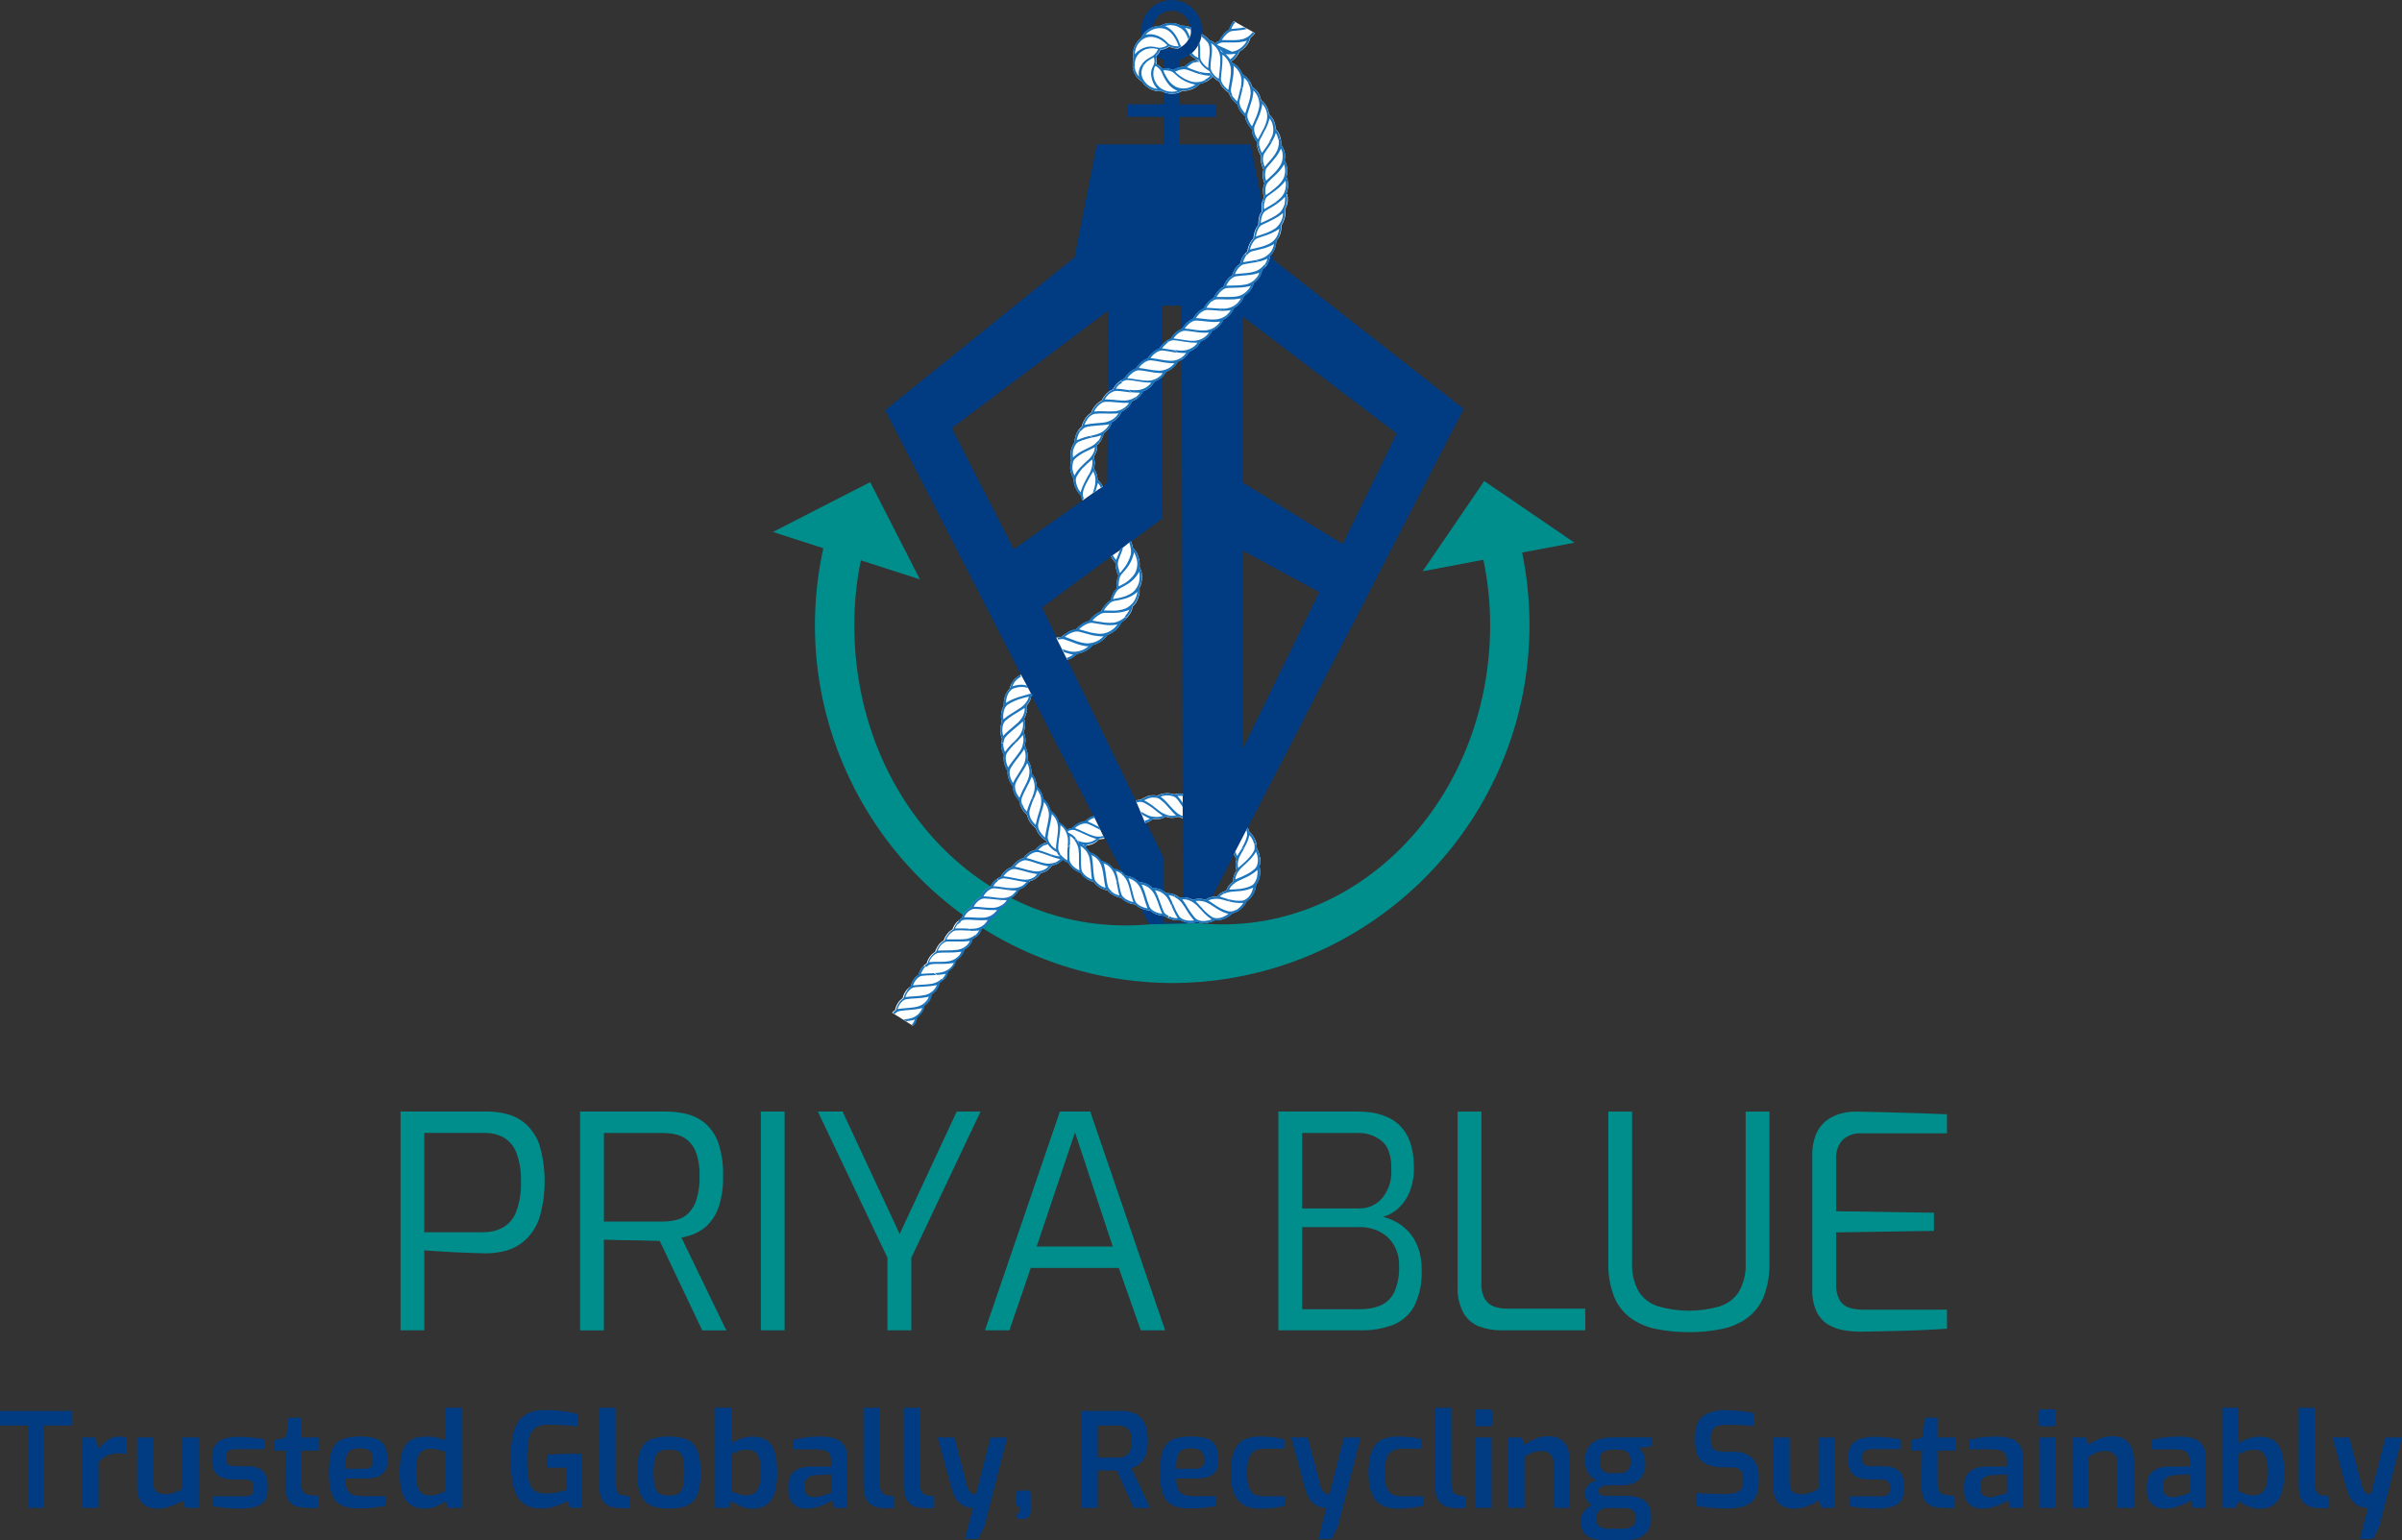 <?xml version="1.0" encoding="UTF-8"?>
<svg id="Layer_2" data-name="Layer 2" xmlns="http://www.w3.org/2000/svg" viewBox="0 0 509.82 326.95">
  <rect x="0" y="0" width="509.82" height="326.95" fill="#333333" stroke="none"/>
  <defs>
    <style>
      .cls-1 {
        fill: #013b82;
      }

      .cls-2 {
        fill: #fff;
      }

      .cls-3 {
        fill: #1c75bc;
      }

      .cls-4 {
        fill: #008e8c;
      }
    </style>
  </defs>
  <g id="Layer_2-2" data-name="Layer 2">
    <g>
      <g>
        <path id="Path_68" data-name="Path 68" class="cls-1" d="M248.82,208.66h.31M254.38,195.98l56.28-109.18-40.4-31.64-4.83-24.5h-15.15v-5.83h7.79v-2.66h-7.79v-9.48c3.45-.88,5.53-4.38,4.65-7.83-.88-3.45-4.38-5.53-7.83-4.65-3.45.88-5.53,4.38-4.65,7.83.58,2.29,2.37,4.07,4.65,4.65v9.46h-7.79v2.65h7.79v5.84h-14.3l-4.72,23.99-40.2,32.44,56.03,109.16M263.67,67.12l32.78,24.9-11.46,23.47-21.33-13.11v-35.26ZM263.67,116.82l16.34,8.88-16.34,33.46v-42.35ZM244.64,6.48c-.09-2.23,1.65-4.12,3.88-4.21s4.12,1.65,4.21,3.88c.09,2.23-1.65,4.12-3.88,4.21-.11,0-.22,0-.33,0-2.11-.09-3.8-1.77-3.88-3.88ZM202.02,90.88l33.24-24.98-.24,36.62-19.85,14.07-13.15-25.71ZM246.91,195.89v-13.89l-25.73-53.06,25.58-18.94-.09-45.13h4.14l.24,130.99-4.14.02Z"/>
        <path id="Path_69" data-name="Path 69" class="cls-4" d="M243.91,196.22c-34.71,3.11-62.59-26.48-62.59-63.53,0-4.62.46-9.23,1.39-13.75l12.54,4.04-8.56-16.73-1.99-3.91-6.84,3.5-13.81,7.08,10.7,3.45c-9,41,16.94,81.53,57.94,90.53,5.3,1.16,10.7,1.75,16.12,1.77h.31c42-.3,75.81-34.59,75.51-76.59-.04-4.97-.56-9.92-1.56-14.79l11.11-2.09-14.69-10.04-4.47-3.05-3.62,5.31-9.45,13.85,12.9-2.45c.95,4.56,1.43,9.21,1.43,13.86,0,36.92-28.18,66.59-61.91,63.29M251.06,195.87h-4.14"/>
        <path id="Path_70" data-name="Path 70" class="cls-2" d="M273.1,41.16c0-.05-.02-.1-.04-.15.22-.56.34-1.16.35-1.77,0-.5-.09-.99-.27-1.45l-.04-.1-.07-.15c.19-.58.25-1.2.17-1.81-.06-.49-.2-.97-.41-1.42l-.05-.09-.09-.15c.11-.6.11-1.22,0-1.82-.13-.47-.33-.92-.59-1.33l-.06-.09-.09-.13c.04-.42.01-.83-.08-1.24-.04-.18-.09-.37-.15-.56-.15-.49-.41-.95-.75-1.34l-.07-.08-.09-.11c-.03-.6-.16-1.19-.39-1.74-.21-.44-.5-.85-.84-1.2l-.07-.07-.12-.11c-.06-.6-.25-1.18-.55-1.7-.23-.43-.55-.81-.92-1.13l-.08-.07-.13-.1c-.13-.58-.35-1.14-.66-1.65-.28-.39-.63-.73-1.02-1.01l-.08-.06-.14-.09c-.29-1.05-.96-1.96-1.87-2.54l-.08-.05-.13-.07c-.21-.54-.51-1.05-.9-1.49-.32-.37-.7-.67-1.13-.89l-.09-.04-.15-.07c-.04-.09-.11-.19-.15-.28l.05.05c.26-.18.5-.38.73-.6.38-.37.69-.8.92-1.27l.04-.09c.03-.05.05-.11.07-.17.57-.31,1.07-.72,1.47-1.23.34-.41.6-.88.76-1.39l.04-.11c0-.06.03-.12.05-.17.37-.29.7-.63.98-1.01l-4.53-2.54c-.12.14-.24.29-.34.45h0c-.27.45-.49.92-.66,1.41-.43.24-.81.55-1.13.92h0c-.36.43-.67.91-.92,1.41-.33.13-.63.31-.91.52l.06.06c-.31-.28-.67-.5-1.05-.66l-.11-.04-.17-.05c-.4-.54-.93-.97-1.53-1.26,0,0-.11.66-.17.89-.06.27-.15.53-.27.78l-.32.66c-.34.64-.79,1.2-1.33,1.68l-.45.37c.12.13.58.45.72.56h0c.17.13.36.24.56.33.08.03.15.07.23.12l-.06.09c-.27.05-.54.13-.8.23-.19.08-.37.17-.55.28h0c-.45.26-.87.58-1.23.95-.43,0-.86.06-1.27.19-.2.07-.4.15-.58.22s-.4.23-.56.31c-.12-.09-.26-.15-.41-.19-.22-.06-.44-.11-.66-.14h0c-.44-.05-.89-.05-1.33,0-.17-.24-.38-.45-.62-.63-.18-.13-.38-.23-.6-.29.06-.11.1-.23.12-.35.02-.09.02-.19,0-.29h0c-.03-.36-.08-.72-.15-1.08.09-.11.2-.21.32-.29.06-.09.15-.17.22-.27h0c.04-.11.12-.21.19-.34.08-.16.15-.32.21-.49.15,0,.31-.01.46-.03.14-.04.31-.06.46-.12s.29-.12.46-.2c.18-.09.36-.18.53-.29.15.08.3.15.46.21.17.07.35.08.57.14.26.05.53.07.8.05h.04c.09-.08.2-.13.32-.15.05-.06.12-.11.19-.15.7-.36,1.27-.93,1.65-1.61-.09-.13-.1-.31,0,0,.18-.29.33-.59.45-.9.09-.37.11-.76.07-1.14-.05-.15-.08-.04,0,0-.03-.13-.03-.26,0-.38,0-.05,0-.1,0-.15h0c-.56-.23-1.15-.35-1.75-.36h-.31c-.32-.17-.66-.31-1.01-.42-.39-.09-.79-.14-1.19-.15-.67,0-1.34.15-1.94.45l-.12.06-.19.1c-.84,0-1.66.23-2.38.66-.61.38-1.11.9-1.46,1.52l-.07.13c0,.07-.07.14-.11.21-1.28.97-1.93,2.56-1.69,4.15v.13c0,.07.02.15.05.22-.08.27-.13.55-.17.84-.02.32-.02.64,0,.96.06.31.13.62.23.92.29.76.79,1.43,1.45,1.91l.13.09c.06.04.12.08.19.12.49.73,1.18,1.31,1.99,1.66.59.26,1.23.38,1.87.36h.33c.31.16.64.29.98.38.38.11.77.16,1.17.14.34,0,.68-.04,1.02-.11.31-.09.61-.2.9-.34l.11-.06.19-.1c.71.03,1.43-.11,2.08-.38.52-.2.98-.51,1.37-.91l.08-.08.13-.13c.64-.13,1.25-.36,1.81-.7.35-.24.67-.52.95-.84l-.13-.19c.08.11.17.22.26.32h0c.39.39.84.73,1.33,1,.15.47.41.9.74,1.27h0c.37.41.79.78,1.26,1.08.07.27.17.53.31.77l.34.53h0c.33.44.72.83,1.17,1.14.1.47.28.92.54,1.33h0c.31.45.67.86,1.08,1.22.05.48.2.95.44,1.37h0c.25.49.58.94.97,1.33.02.48.11.95.29,1.4.22.5.5.96.84,1.39-.04.27-.04.54,0,.81.03.2.08.41.15.6h0c.14.52.36,1.01.66,1.45-.09.46-.09.94,0,1.4h0c.12.53.29,1.04.52,1.52-.13.45-.18.93-.15,1.4h0c.04.54.17,1.07.37,1.57-.21.43-.31.9-.31,1.38h0c-.01.54.05,1.08.18,1.6-.13.24-.23.49-.31.75-.07.19-.11.39-.15.59-.06.53-.06,1.06,0,1.59-.28.38-.48.82-.58,1.29h0c-.1.53-.15,1.07-.15,1.61-.32.35-.56.78-.7,1.23h0c-.19.51-.3,1.05-.33,1.59-.35.34-.62.74-.82,1.17h0c-.24.49-.4,1.02-.47,1.57-.21.17-.4.37-.57.58-.13.16-.26.33-.36.51h0c-.28.47-.47.99-.58,1.53-.41.27-.76.62-1.03,1.02h0c-.3.47-.54.98-.7,1.51-.43.24-.8.57-1.1.97h0c-.31.46-.56.95-.75,1.46-.45.22-.84.54-1.15.93h0c-.36.43-.67.91-.9,1.43-.26.11-.5.26-.72.45-.61.48-1.1,1.11-1.43,1.81-.46.2-.87.48-1.23.83h0c-.41.4-.76.86-1.02,1.37-.47.18-.91.45-1.28.8h0c-.42.39-.77.83-1.05,1.33-.49.16-.94.43-1.33.78h0c-.42.39-.79.84-1.09,1.33-.28.09-.54.21-.79.37-.19.12-.36.25-.53.39h0c-.43.38-.81.83-1.11,1.33-.49.16-.94.42-1.33.76h0c-.44.38-.83.83-1.14,1.33-.49.16-.94.42-1.33.77h0c-.45.38-.83.83-1.14,1.33-.49.17-.94.44-1.33.79h0c-.45.39-.83.86-1.13,1.37-.28.1-.55.23-.8.4-.19.13-.37.27-.54.42h0c-.44.41-.8.89-1.09,1.41-.5.2-.95.5-1.33.88h0c-.42.44-.78.94-1.05,1.49-.49.25-.93.59-1.28,1.01-.42.47-.75,1.02-.96,1.61-.49.29-.9.69-1.21,1.16h0c-.38.54-.65,1.14-.8,1.77-.25.22-.47.46-.66.73-.16.21-.29.43-.4.66h0c-.26.64-.43,1.31-.48,1.99-.34.51-.59,1.09-.73,1.69h0c-.09.72-.08,1.45.05,2.16-.17.61-.23,1.26-.17,1.89h0c.12.71.36,1.4.72,2.02-.01.62.12,1.24.38,1.8h0c.26.64.66,1.21,1.17,1.67.08.36.19.71.33,1.05l2.19-1.55.56-.37c.59-.4.46-.35,1.15-.76l.38-.25c-.05-.14-.11-.27-.19-.4-.19-.34-.45-.63-.76-.86l-.07-.05-.09-.07c.02-.81-.21-1.61-.66-2.28l-.05-.07-.09-.1c.14-.41.2-.84.2-1.27-.01-.35-.07-.69-.16-1.03v-.07l-.05-.12c.25-.37.45-.77.59-1.2.09-.36.14-.73.15-1.1v-.22c.22-.22.44-.46.66-.73.1-.12.18-.25.25-.39.18-.36.32-.73.41-1.12v-.21c.42-.28.8-.62,1.11-1.02.26-.33.46-.71.58-1.11v-.09l.05-.14c.88-.43,1.58-1.14,1.99-2.03l.04-.09.06-.15c.49-.22.94-.52,1.33-.9.33-.3.59-.66.79-1.06l.04-.09.06-.14c.35-.13.69-.31,1-.52.14-.1.28-.21.41-.33.33-.3.62-.66.84-1.06l.04-.08.07-.13c.52-.19,1-.46,1.42-.82.35-.29.64-.65.86-1.04l.05-.09.07-.14c.53-.18,1.03-.46,1.46-.82.35-.3.65-.65.88-1.04l.05-.09.07-.14c.53-.18,1.03-.47,1.47-.83.35-.3.65-.66.88-1.06l.05-.09.07-.14c.54-.19,1.04-.47,1.47-.84.35-.3.65-.67.88-1.07l.05-.09.07-.13c.53-.2,1.02-.49,1.45-.86.35-.31.64-.68.86-1.09l.05-.09.07-.14c.54-.21,1.03-.51,1.46-.9.34-.33.62-.7.84-1.12l.05-.09.07-.15c.54-.22,1.03-.55,1.44-.96.33-.34.61-.72.81-1.15l.05-.09.05-.15c.37-.17.71-.39,1.01-.66.13-.12.27-.24.4-.39.32-.35.58-.75.77-1.18l.04-.09.05-.13c.51-.28.96-.65,1.33-1.1.31-.36.56-.78.73-1.22l.03-.09.04-.16c.51-.31.96-.71,1.33-1.17.3-.38.53-.81.66-1.28v-.1c.02-.05.03-.11.04-.17.49-.34.91-.77,1.25-1.26.26-.41.45-.86.55-1.33v-.1l.03-.16c.33-.24.63-.51.9-.81.12-.15.22-.31.3-.48.22-.44.38-.9.45-1.39v-.12s0-.1,0-.15c.44-.4.79-.9,1.01-1.46.19-.45.31-.93.35-1.42v-.27c.4-.46.7-1,.88-1.58.15-.47.22-.96.22-1.45v-.28c.34-.51.58-1.07.72-1.67.12-.48.14-.98.06-1.47v-.27c.2-.36.35-.75.46-1.15.05-.19.08-.38.1-.57.04-.49,0-.99-.11-1.47l-.08-.06Z"/>
        <path id="Path_71" data-name="Path 71" class="cls-2" d="M226.52,140.06c.2-.07.39-.14.58-.23.49-.22.94-.52,1.33-.88l.07-.08.11-.11c.65-.09,1.27-.3,1.84-.62.47-.26.9-.6,1.26-1l.07-.09.11-.14c.65-.14,1.27-.42,1.82-.81.46-.3.86-.69,1.17-1.14l.07-.09.12-.12c.65-.23,1.24-.59,1.75-1.06.43-.37.78-.82,1.04-1.33l.05-.11.08-.18c.42-.24.8-.53,1.14-.88.16-.17.31-.35.45-.54.37-.47.64-1.01.78-1.59v-.12c0-.06,0-.12.03-.18.26-.25.49-.52.71-.81.19-.34.36-.69.5-1.05.11-.29.19-.58.27-.88.02-.32.02-.64,0-.96v-.34c.36-.69.54-1.47.52-2.25.02-.63-.12-1.26-.39-1.83l-.05-.12c0-.06-.06-.13-.09-.19.1-.75,0-1.52-.27-2.22-.1-.29-.21-.57-.35-.84-.16-.25-.34-.49-.54-.71l-.09-.09-.14-.14c-.09-.48-.23-.96-.41-1.41l-.39.24c-.78.72-1.86,1.4-1.92,1.57s-1.99,1.27-1.89,1.46c.11.23.25.46.4.66.19.21.36.43.52.66-.04.45,0,.9.15,1.33h0c.09.49.25.96.48,1.39-.2.38-.31.8-.33,1.23-.07.48-.09.97-.05,1.46-.31.32-.57.69-.76,1.09h0c-.22.48-.41.97-.56,1.47-.24.13-.47.3-.66.5-.12.14-.3.27-.45.44h0c-.36.43-.67.89-.94,1.38-.48.19-.93.45-1.33.77h0c-.44.39-.85.81-1.21,1.28-.51.13-1,.34-1.44.63h0c-.51.33-.97.73-1.38,1.17-.53.07-1.05.24-1.53.5h0c-.54.29-1.05.64-1.5,1.05-.37.01-.73.07-1.09.16l2.33,4.68Z"/>
        <path id="Path_72" data-name="Path 72" class="cls-2" d="M251.06,168.47c-.61-.08-1.23-.03-1.83.15-.55-.18-1.12-.27-1.7-.24h0c-.66.03-1.31.2-1.9.51-.58-.11-1.17-.11-1.74,0-.63.2-1.23.49-1.78.86-.36.02-.71.08-1.05.17l1.99,4.75c.15-.01.3-.05.45-.1.37-.12.72-.32,1.02-.57l.07-.05.09-.09c.48.06.96.06,1.43,0,.39-.07.77-.21,1.11-.42l.07-.05.12-.07c.45.2.95.29,1.44.29.39-.03.78-.1,1.15-.19h.09l.13-.05c.25.15.53.27.81.35-.02-.17-.02-5.11.03-5.23Z"/>
        <path id="Path_73" data-name="Path 73" class="cls-2" d="M267.42,182.06h0c-.09-.7-.31-1.38-.66-1.99,0-.35-.02-.7-.1-1.05-.07-.27-.16-.53-.27-.78h0c-.29-.65-.7-1.23-1.23-1.7-.09-.3-.21-.59-.35-.88l-2.59,5.02-.31.66c.12.29.26.57.44.83l.04.06.07.09c-.14.41-.21.83-.21,1.26,0,.35.06.69.17,1.02v.08l.04.12c-.26.34-.45.72-.58,1.13-.1.32-.16.66-.15,1v.21c-.17.13-.34.25-.5.39-.15.14-.29.29-.42.46-.2.27-.35.56-.46.88v.07l-.04.11c-.28.08-.55.18-.81.29-.11.06-.22.13-.33.19-.29.18-.54.41-.76.66l-.05.06-.07.09c-.43-.03-.86.01-1.28.11-.35.09-.68.24-.99.43l-.07.04-.11.08c-.43-.15-.88-.23-1.33-.23-.39,0-.77.06-1.14.19h-.09l-.13.05c-.43-.24-.89-.41-1.37-.51-.4-.05-.8-.05-1.2,0h-.23c-.28-.21-.59-.39-.9-.54-.14-.07-.29-.13-.44-.17-.41-.12-.84-.19-1.27-.2h-.23c-.4-.36-.86-.65-1.37-.84-.41-.14-.84-.23-1.28-.25h-.25c-.38-.39-.83-.7-1.33-.91-.41-.17-.84-.27-1.27-.31h-.33c-.36-.41-.79-.74-1.28-.98-.4-.18-.82-.31-1.25-.37h-.25c-.23-.29-.49-.55-.79-.77-.14-.1-.28-.19-.43-.27-.38-.21-.8-.36-1.22-.44h-.22c-.31-.44-.7-.81-1.15-1.1-.37-.22-.77-.39-1.19-.51h-.09l-.15-.03c-.28-.46-.65-.85-1.09-1.16-.35-.26-.73-.46-1.14-.6h-.09l-.15-.04c-.24-.43-.54-.81-.91-1.13.09-.08.18-.16.26-.24l.06-.07.09-.12c.51-.03,1.01-.16,1.46-.39.36-.19.68-.43.96-.72l.06-.07.09-.11c.39,0,.79-.05,1.17-.15l-2.27-4.75c-.21.06-.41.14-.61.23h0c-.49.24-.94.57-1.33.96-.49.03-.96.17-1.39.4h0c-.5.25-.95.59-1.33,1.02-.39.04-.76.15-1.11.33-.12-.24-.28-.46-.45-.66-.29-.32-.63-.59-1-.81l-.08-.05-.13-.07c-.13-.51-.35-.99-.66-1.41-.25-.35-.55-.65-.9-.9l-.08-.05-.13-.08c-.12-.51-.31-1-.57-1.46-.22-.36-.51-.69-.84-.95l-.07-.06-.11-.09c-.03-.36-.11-.72-.24-1.06-.06-.15-.12-.3-.2-.44-.19-.38-.44-.73-.74-1.03l-.07-.06-.1-.09c-.02-.51-.12-1.02-.3-1.51-.17-.39-.39-.76-.66-1.09l-.07-.06-.09-.11c.04-.52-.02-1.04-.17-1.55-.11-.41-.3-.79-.55-1.14l-.05-.07-.09-.13c.1-.51.1-1.04,0-1.55-.07-.41-.22-.81-.42-1.18l-.05-.07-.08-.12c.09-.35.14-.7.17-1.05.01-.58-.1-1.15-.31-1.68l-.04-.08-.05-.12c.19-.47.29-.96.31-1.47.02-.41-.03-.82-.15-1.21v-.08l-.05-.13c.25-.42.43-.89.52-1.37.06-.38.06-.77,0-1.15v-.22c.14-.19.3-.34.42-.52.11-.18.22-.36.31-.55.13-.27.21-.56.22-.86v-.13c.1,0,.13-.07.2-.06s-2.34-4.47-2.34-4.47c-.43.24-.84.53-1.22.84h0c-.3.31-.55.66-.76,1.04-.2.36-.34.75-.44,1.15-.21.21-.4.45-.56.7-.16.29-.29.59-.4.9h0c-.22.64-.3,1.32-.25,1.99-.31.49-.5,1.05-.56,1.63h0c-.08.64-.04,1.3.13,1.92-.23.52-.33,1.08-.32,1.65h0c.02.63.14,1.26.37,1.85-.09.3-.14.61-.15.93-.02.24-.02.48,0,.72h0c.08.62.27,1.21.56,1.77-.1.54-.08,1.09.05,1.63h0c.14.61.39,1.19.74,1.71-.06.55.01,1.11.21,1.63h0c.19.59.5,1.15.89,1.63,0,.55.12,1.1.35,1.6.27.56.62,1.08,1.04,1.53.02.31.09.61.2.9.08.23.17.45.29.66h0c.29.54.68,1.03,1.15,1.42.09.54.29,1.05.6,1.49h0c.36.5.79.95,1.27,1.33.14.51.39.98.73,1.38h0c.38.49.84.91,1.37,1.23.05.13.11.26.18.38h0c-.23.04-.45.11-.66.21-.2.08-.38.18-.56.29-.46.3-.87.67-1.19,1.11-.48.09-.93.28-1.33.56h0c-.46.32-.86.71-1.18,1.17-.49.12-.94.35-1.33.66-.45.35-.83.76-1.15,1.23-.49.16-.94.41-1.33.76h0c-.43.38-.8.84-1.07,1.35-.26.1-.5.23-.73.39-.17.12-.33.25-.48.4h0c-.39.39-.71.84-.95,1.33-.45.18-.86.45-1.2.8h0c-.38.4-.68.87-.9,1.38-.45.2-.85.49-1.17.85h0c-.37.41-.68.87-.9,1.38-.44.21-.83.51-1.14.88-.35.42-.63.9-.84,1.41-.24.12-.46.28-.66.46-.16.13-.31.28-.45.44-.35.42-.62.9-.79,1.42-.43.23-.8.54-1.09.92h0c-.34.43-.61.91-.78,1.43-.43.23-.81.56-1.09.96-.32.44-.57.94-.74,1.46-.42.24-.79.57-1.07.96h0c-.32.45-.56.94-.71,1.47-.24.14-.47.31-.66.51-.15.15-.28.31-.4.48-.3.45-.53.94-.66,1.46-.41.24-.76.57-1.01.97h0c-.3.46-.53.96-.66,1.49-.42.25-.78.59-1.05.99h0c-.31.45-.54.96-.66,1.5-.4.26-.75.61-1,1.02-.29.46-.5.97-.62,1.51-.23.15-.44.33-.62.53l4.39,2.77c.11-.12.2-.25.29-.39.23-.35.39-.75.47-1.16v-.21c.42-.29.79-.66,1.07-1.08.25-.35.43-.75.53-1.17v-.23c.43-.28.81-.64,1.1-1.06.23-.35.4-.74.49-1.15v-.23c.43-.28.8-.64,1.1-1.06.25-.34.42-.72.52-1.13v-.23c.3-.18.58-.41.82-.66.11-.11.22-.24.31-.37.24-.34.42-.72.52-1.13v-.22c.44-.25.83-.59,1.14-1,.25-.33.43-.71.54-1.11v-.23c.45-.25.84-.59,1.15-1,.34-.29.61-.66.8-1.06v-.09l.03-.15c.46-.24.86-.56,1.18-.96.26-.33.46-.7.58-1.1v-.09l.03-.14c.31-.16.61-.36.88-.58.43-.38.76-.87.96-1.41v-.2c.46-.22.87-.53,1.2-.91.28-.31.5-.66.66-1.05v-.08l.05-.13c.47-.21.89-.51,1.24-.88.29-.3.51-.66.66-1.04v-.08l.05-.14c.47-.2.9-.48,1.27-.84.28-.29.5-.63.66-1l.04-.09.05-.13c.33-.12.64-.29.92-.5.13-.09.25-.2.36-.31.29-.28.53-.6.72-.95l.04-.08.05-.11c.46-.13.89-.35,1.26-.66.3-.26.57-.56.78-.9l.27-.07.07-.13c.48-.11.93-.33,1.33-.62.32-.25.6-.54.84-.88l.05-.07.08-.13c.5-.09.97-.28,1.39-.57.35-.24.65-.54.9-.88l.05-.07.08-.13c.35-.05.68-.15,1-.29.14-.06.28-.14.42-.23.31-.2.59-.45.83-.73,0-.01,0-.03,0-.04.39.32.82.59,1.28.8.23.47.57.89.99,1.21h0c.48.38,1.02.68,1.59.9.29.47.68.87,1.14,1.17h0c.5.36,1.06.62,1.65.78.32.43.72.8,1.17,1.08.52.32,1.09.55,1.69.66.19.24.42.44.66.62.19.14.38.27.58.39h0c.53.29,1.1.48,1.69.57.36.39.79.71,1.27.93h0c.54.27,1.13.43,1.73.48.38.38.83.68,1.33.87.55.24,1.15.37,1.75.4.38.35.84.63,1.33.8h0c.57.21,1.16.32,1.77.34.25.2.52.37.81.5.21.1.44.19.66.26h0c.62.15,1.26.2,1.9.15.49.29,1.04.47,1.61.53h0c.67.07,1.34.02,1.99-.16.56.21,1.17.29,1.77.23.7-.07,1.38-.27,1.99-.61.63.07,1.26-.02,1.85-.26h0c.68-.26,1.29-.67,1.8-1.19.36-.07.7-.2,1.01-.38.26-.13.49-.29.71-.48h0c.56-.48,1.01-1.07,1.33-1.73.55-.35,1-.83,1.33-1.4h0c.37-.64.6-1.35.66-2.08.4-.51.66-1.1.77-1.74h0c.13-.71.11-1.45-.06-2.15.21-.6.26-1.25.17-1.88Z"/>
        <path id="Path_74" data-name="Path 74" class="cls-3" d="M251.73,6.19c-.07-.08-.15-.17-.25-.27.36.03.71.12,1.04.27.09,0,.16.08.24.12-.03-.13-.03-.26,0-.38,0-.05,0-.1,0-.15h0c-.56-.23-1.15-.35-1.75-.36h-.31c-.32-.17-.66-.31-1.01-.42-.39-.09-.79-.14-1.19-.15-.67,0-1.34.15-1.94.45l-.12.06-.19.1c-.84,0-1.66.23-2.38.66-.61.38-1.11.9-1.46,1.52l-.07.13c0,.07-.07.14-.11.21-1.28.97-1.93,2.56-1.69,4.15v.13c0,.07.02.15.05.22-.08.27-.14.55-.17.84-.02.32-.02.64,0,.96l.45-.09c-.04-.33-.04-.66,0-.98.05-.3.13-.59.24-.87.16-.37.38-.71.66-1,.45-.42,1-.75,1.59-.94.46-.12.94-.17,1.41-.15.35.04.69.1,1.02.2-.09.21-.2.41-.31.6-.12.18-.27.34-.43.48-.14.15-.3.28-.47.39l-.07.04c-.55.27-1.07.6-1.54,1-.31.27-.58.59-.8.95l.66-.14c.2-.27.42-.51.66-.73.21-.16.43-.31.66-.45.23-.14.46-.26.66-.37l.08-.04c.06.14.1.28.12.43.01.11.01.23,0,.35.02.12.02.24,0,.37l.45-.1c.02-.09.02-.19,0-.29h0c-.03-.36-.08-.72-.15-1.08.09-.11.2-.2.32-.29.06-.09.15-.17.22-.27h0c.04-.11.12-.21.19-.34.08-.16.15-.32.21-.48.15,0,.31-.01.46-.03.14-.04.3-.06.46-.12.16-.06.31-.12.46-.2.18-.09.36-.19.53-.29.15.08.31.15.46.21.17.07.35.08.56.14.26.05.53.06.8.05h.04c.09-.08.2-.13.32-.15.06-.06.12-.11.19-.15.05-.05.11-.1.18-.13-.09-.11-.16-.23-.23-.36l-.36-.9c-.2-.43-.43-.85-.7-1.24-.46-.69-1.08-1.25-1.81-1.63-.1-.05-.23-.1-.37-.15.38-.12.78-.19,1.17-.21.41.02.81.08,1.2.18.37.14.72.31,1.05.51.52.36.93.85,1.19,1.43.14.3.26.6.36.91l.29-.61c-.06-.15-.11-.29-.17-.43-.16-.4-.37-.77-.62-1.12ZM247.03,9.96c-.25.09-.5.14-.76.17-.22.02-.45,0-.66-.05-.29-.09-.59-.15-.9-.17-.49-.06-.98-.03-1.45.09-.82.21-1.56.65-2.15,1.25-.07.07-.17.17-.26.29.01-.4.08-.79.21-1.17.27-.89.86-1.64,1.65-2.12.36-.23.78-.37,1.21-.41.46-.05.93,0,1.37.14.44.12.86.31,1.23.56.46.29.88.65,1.25,1.06-.23.15-.47.27-.73.38h0ZM247.69,6.32c.53.31.98.73,1.33,1.23.29.39.54.82.74,1.26.16.33.3.68.42,1.03-.31,0-.61-.03-.92-.07-.29-.04-.58-.13-.85-.26-.21-.09-.4-.22-.55-.38-.41-.45-.87-.83-1.39-1.15-.43-.26-.89-.46-1.37-.58-.51-.14-1.05-.17-1.57-.09-.13.02-.27.04-.4.08.27-.32.58-.59.94-.82.72-.45,1.58-.66,2.43-.58.42.03.82.14,1.19.34h0Z"/>
        <path id="Path_75" data-name="Path 75" class="cls-3" d="M252.81,13.61c-.31.19-.61.41-.88.66l.1.04c.5.2,1.03.44,1.54.61.32.12.66.23.97.32l.36.58c-.39-.11-.76-.23-1.14-.36-.61-.22-1.23-.48-1.79-.66h-.07c-.21-.08-.44-.11-.66-.1-.33.03-.67.08-.99.17-.29.1-.57.22-.84.35.25.26.53.51.82.74.4.29.82.56,1.25.8.53.28,1.09.49,1.68.62.36.07.73.08,1.1.05.49-.04.97-.17,1.41-.38l.24.38c-.4.2-.82.34-1.26.41l-.13.13-.08.08c-.41.37-.9.65-1.43.82-.66.28-1.37.41-2.08.38l-.19.1-.11.06c-.29.14-.59.25-.9.34-.33.07-.67.1-1.02.11-.39.02-.79-.03-1.17-.14-.34-.09-.67-.22-.98-.38h-.33c-.64.02-1.28-.1-1.87-.36-.81-.35-1.5-.93-1.99-1.66-.06-.04-.13-.08-.19-.12l-.13-.09c-.66-.48-1.16-1.15-1.45-1.91-.09-.3-.17-.61-.23-.91l.45-.09c.05.29.11.57.2.85.17.45.42.86.74,1.21-.03-.15-.05-.3-.07-.45-.02-.5.07-.99.26-1.45.06-.15.14-.3.22-.44l.66-.14c-.35.49-.54,1.07-.56,1.67,0,.46.11.92.33,1.33.42.81,1.11,1.45,1.95,1.81.36.15.73.25,1.12.29-.09-.09-.18-.19-.26-.29-.53-.64-.88-1.42-1.02-2.24-.1-.48-.1-.97,0-1.45.07-.28.17-.56.32-.81.09-.16.17-.33.22-.51.03-.08.05-.16.05-.25l.45-.1c-.02.12-.06.24-.12.35.22.06.42.15.6.29h0c.24.18.45.39.62.63.44-.05.89-.05,1.33,0h0c.22.03.45.07.66.14.15.04.29.1.41.19.16-.07.38-.23.56-.3s.39-.15.58-.22h0c.41-.12.84-.19,1.26-.19.37-.37.78-.69,1.23-.95h0c.18-.11.36-.2.55-.28l.25.38c-.2.09-.4.19-.58.32h0ZM249.91,19.26c-.12-.04-.24-.08-.35-.14-.47-.23-.9-.54-1.27-.9-.32-.37-.62-.77-.88-1.19-.33-.53-.61-1.09-.84-1.67-.09-.21-.21-.41-.36-.58-.15-.19-.33-.36-.52-.5-.15-.12-.31-.21-.48-.29-.18.29-.3.6-.35.94-.09.47-.09.96,0,1.43.13.6.4,1.17.77,1.67.24.31.54.58.88.79.32.21.67.37,1.03.48.77.23,1.58.23,2.35,0l.03-.03ZM253.73,17.93c-.12,0-.23-.02-.35-.04-1.26-.28-2.43-.86-3.42-1.67-.26-.21-.49-.42-.7-.62-.16-.16-.34-.3-.54-.4-.29-.12-.59-.2-.9-.24-.31-.04-.62-.05-.93-.04.2.53.45,1.04.74,1.53.23.39.5.76.8,1.11.32.33.69.61,1.09.84.36.17.74.28,1.14.34.75.1,1.51-.01,2.2-.31.31-.12.6-.29.87-.5h0Z"/>
        <path id="Path_76" data-name="Path 76" class="cls-3" d="M254.64,13.15c-.27-.05-.54-.03-.8.04-.15.04-.3.08-.45.13l-.25-.38c.26-.1.53-.18.8-.23l.06-.09M257.37,16.22c-.28.32-.6.6-.95.84-.18.11-.36.21-.55.29l-.24-.38c.19-.08.37-.18.54-.29.27-.18.51-.39.73-.62-.12,0-.23,0-.35,0-.41-.02-.81-.07-1.21-.17l-.44-.11-.36-.58c.31.1.63.17.95.23.23.03.45.06.66.07.22.02.44.02.66,0M257.81,9.21c.28-.21.58-.39.91-.52.24-.51.55-.98.92-1.41h0c.32-.37.7-.68,1.13-.92.17-.49.39-.97.66-1.41h0c.1-.16.21-.31.34-.45l.4.23c-.13.14-.25.3-.36.46-.19.3-.35.62-.48.95h.1c.54-.05,1.12-.08,1.65-.15.35-.05.66-.1,1.02-.17l.59.32c-.4.1-.79.17-1.19.23-.66.09-1.33.13-1.91.2h-.08c-.24.05-.46.14-.66.27-.31.2-.6.45-.85.73-.25.29-.47.6-.66.92l1.18.04h1.51c.59-.01,1.18-.09,1.76-.23.85-.25,1.59-.78,2.11-1.5l.4.22c-.28.38-.61.72-.98,1.02,0,.06-.03.12-.05.17l-.04.11c-.16.51-.42.98-.76,1.39-.4.5-.9.92-1.47,1.23-.01.06-.04.11-.07.17l-.04.09c-.23.46-.53.88-.89,1.25-.23.22-.47.42-.73.6M261.03,12.64c.24-.15.46-.32.66-.52.22-.22.42-.47.58-.74l-.33.07c-.62.09-1.25.1-1.87.05M261.49,10.97c.36-.06.71-.16,1.04-.3.62-.29,1.17-.71,1.61-1.24.2-.25.38-.53.51-.82-.1.05-.21.09-.33.12-.75.19-1.52.29-2.3.28h-2.5c-.27.01-.54.08-.79.21-.17.08-.33.17-.48.28"/>
        <path id="Path_77" data-name="Path 77" class="cls-3" d="M228.91,92.19c-.17.41-.29.84-.37,1.27l.11-.05c.53-.24,1.07-.44,1.63-.61.33-.1.66-.17,1-.24l.6.31c-.36.09-.78.15-1.14.27-.63.17-1.25.39-1.85.66l-.07.04c-.24.15-.44.35-.57.6-.23.39-.4.82-.51,1.27-.06.46-.06.93,0,1.39.31-.29.63-.55.98-.8.42-.29.86-.55,1.33-.76l1.48-.74c.28-.14.55-.3.8-.5.29-.25.56-.52.8-.82l.4.21c-.21.26-.43.5-.66.73v.22c-.01.37-.06.74-.15,1.1-.14.43-.34.83-.59,1.2l.05.12v.07c.09.34.15.68.16,1.03,0,.43-.06.86-.2,1.27l.09.1.05.07c.45.67.68,1.47.66,2.28l.09.07.07.05c.31.23.57.53.76.86.07.13.13.26.18.4l-.38.25c-.05-.15-.12-.29-.2-.42-.12-.21-.27-.41-.45-.58-.01.1-.03.19-.05.29-.09.34-.2.7-.32,1.07l-.14.41-.56.37c.09-.32.19-.62.28-.9s.11-.42.16-.61c.07-.3.11-.61.1-.92.07-.52,0-1.05-.18-1.54-.07-.22-.16-.43-.27-.63-.05.09-.1.18-.14.25-.39.56-.66,1.15-1.06,1.83-.25.43-.47.87-.66,1.33-.12.32-.22.65-.3.98-.07.3-.07.6,0,.9.04.18.1.36.17.53l-.39.25c-.13-.31-.23-.64-.29-.97-.48-.44-.85-.99-1.1-1.59h0c-.26-.56-.39-1.18-.38-1.8-.36-.63-.6-1.31-.72-2.02h0c-.06-.64,0-1.28.17-1.89-.13-.71-.15-1.44-.05-2.16h0c.14-.6.39-1.17.73-1.69.06-.68.22-1.36.48-1.99h0c.11-.24.24-.46.4-.66l.41.21c-.16.19-.29.4-.39.62ZM231.82,97.5l-.21.19c-.6.52-1.23,1.08-1.95,1.81-.43.5-.81,1.04-1.13,1.62-.14.28-.21.59-.19.91.04.46.15.9.33,1.33.08.21.18.41.29.6.13.18.27.36.41.53.1-.4.23-.79.39-1.16.21-.49.45-.95.66-1.38s.53-1,.82-1.45c.15-.26.27-.54.36-.84.17-.47.26-.96.27-1.46-.02-.23-.02-.45-.06-.68v-.02ZM232.42,94.92l-.27.13-1.91.91c-.75.38-1.45.86-2.08,1.43-.23.22-.38.51-.44.82-.1.46-.13.93-.09,1.39.07.46.21.91.41,1.33.3-.55.66-1.06,1.08-1.53.58-.63,1.2-1.22,1.84-1.79.23-.2.44-.42.62-.66.31-.4.55-.85.71-1.33.02-.24.06-.48.13-.71h0Z"/>
        <path id="Path_78" data-name="Path 78" class="cls-3" d="M237.58,81.59c-.29.27-.55.58-.76.92h.11c.56.02,1.12.07,1.68.17l1.01.13.45.5-1.17-.15c-.64-.1-1.28-.16-1.92-.19h-.08c-.26.01-.51.08-.74.2-.36.16-.69.39-.97.66-.28.29-.52.61-.73.95.4,0,.8,0,1.2.05.5.01,1,.05,1.49.12.57.06,1.14.08,1.71.07.33-.02.66-.08.98-.18.41-.12.8-.31,1.15-.54l.3.34c-.31.21-.65.39-1,.52l-.06.14-.04.09c-.2.4-.46.76-.79,1.06-.39.38-.84.68-1.33.9l-.06.15-.04.09c-.41.89-1.11,1.6-1.99,2.03l-.05.14v.09c-.13.4-.32.78-.58,1.11-.32.39-.69.74-1.11,1.02v.21c-.1.39-.24.76-.41,1.12-.07.14-.16.26-.25.39l-.4-.21c.1-.12.19-.25.26-.39.12-.22.21-.46.28-.7l-.28.1c-.33.1-.66.19-1.07.27l-.42.09-.6-.31.91-.21c.21-.05.4-.11.59-.17.31-.1.61-.22.9-.37.49-.28.93-.66,1.28-1.1.16-.2.29-.43.4-.66-.1.03-.19.05-.29.07-.66.13-1.43.14-2.18.21-.47.04-.96.09-1.47.15-.34.05-.68.11-1.02.2-.28.1-.53.26-.74.47-.13.13-.25.27-.36.41l-.41-.21c.19-.27.41-.51.66-.73.15-.64.42-1.24.8-1.77h0c.31-.48.72-.88,1.21-1.16.22-.59.54-1.14.96-1.61h0c.36-.42.79-.76,1.28-1.01.27-.55.63-1.05,1.05-1.49h0c.37-.39.83-.69,1.33-.88.28-.53.65-1.01,1.09-1.41h0c.17-.15.35-.29.54-.42l.31.34c-.22.13-.43.27-.63.43ZM237.4,87.73l-.31.04c-.91.05-1.82.05-2.73,0-.65-.03-1.3,0-1.95.07-.29.04-.56.16-.8.33-.35.23-.65.54-.87.9-.24.35-.43.73-.58,1.12.41-.09.82-.16,1.21-.21.5-.07,1-.12,1.49-.16.57-.03,1.14-.08,1.7-.17.32-.06.62-.16.92-.29.55-.21,1.04-.55,1.43-.98.18-.2.35-.41.49-.64ZM239.62,85.52c-.1,0-.2,0-.3,0-.74.02-1.48-.02-2.21-.11l-1.47-.11h-1.01c-.29,0-.57.09-.81.25-.7.43-1.26,1.06-1.6,1.81.6-.07,1.21-.09,1.82-.06.87.05,1.73.05,2.6,0,.33-.03.66-.1.97-.21.56-.2,1.07-.51,1.51-.92.19-.2.36-.41.5-.65Z"/>
        <path id="Path_79" data-name="Path 79" class="cls-3" d="M247.41,73.09c-.29.25-.55.54-.78.86h.11c.56.07,1.11.16,1.65.26l1,.16.45.51-1.16-.19c-.62-.11-1.27-.22-1.9-.29h-.08c-.25,0-.5.05-.73.14-.36.15-.69.35-.99.6-.29.26-.56.54-.78.86.39.05.78.11,1.17.17l1.47.25c.57.1,1.14.15,1.71.17.78,0,1.54-.24,2.2-.66l.3.35c-.33.21-.68.39-1.04.52l-.07.14-.05.09c-.23.4-.53.76-.88,1.05-.43.36-.93.65-1.47.83l-.07.14-.05.09c-.23.39-.53.75-.88,1.04-.44.36-.94.64-1.48.82l-.07.14-.05.09c-.23.39-.52.75-.86,1.04-.42.36-.9.64-1.42.82l-.07.13-.04.08c-.22.39-.5.75-.84,1.05-.13.12-.27.23-.41.33l-.3-.34c.39-.26.71-.6.96-.99-.1,0-.21,0-.31,0-.38,0-.77-.01-1.15-.05l-.43-.05-.45-.51c.32.04.66.07.93.09s.44,0,.66,0c.95-.02,1.86-.37,2.58-.99.22-.18.41-.39.57-.62h-.31c-.74-.02-1.47-.09-2.2-.22l-1.45-.23c-.34-.05-.66-.09-1-.11-.28,0-.56.05-.81.17-.15.07-.3.15-.45.24l-.31-.34c.25-.17.52-.3.8-.4.3-.52.68-.98,1.13-1.37h0c.38-.35.84-.62,1.33-.79.31-.5.69-.95,1.14-1.33h0c.38-.35.84-.61,1.33-.77.31-.5.69-.95,1.14-1.33h0c.39-.34.84-.6,1.33-.76.3-.49.67-.94,1.11-1.33h0c.17-.14.35-.27.53-.39l.3.35c-.19.15-.37.3-.53.47h0ZM246.81,79.21h-.32c-.92-.03-1.84-.14-2.74-.33-.62-.11-1.27-.22-1.9-.28-.28-.02-.56.03-.82.15-.36.16-.7.39-.99.66-.29.26-.56.55-.78.87.4.04.79.09,1.18.15l1.47.23c.56.09,1.13.14,1.71.15.34,0,.67-.05,1-.14.59-.15,1.14-.44,1.61-.83.21-.19.41-.4.57-.64h0ZM249.28,77.11h-.32c-.74-.02-1.48-.09-2.21-.23l-1.45-.26c-.33-.05-.66-.1-.99-.13-.28-.02-.56.03-.82.14-.36.14-.7.35-.99.61-.3.25-.56.54-.79.86.6.07,1.2.17,1.77.27.85.18,1.71.28,2.58.32.34,0,.67-.05,1-.14.6-.15,1.15-.43,1.62-.83.22-.18.41-.38.59-.61h0Z"/>
        <path id="Path_80" data-name="Path 80" class="cls-3" d="M256.71,64.44c-.26.27-.48.57-.66.9h.11c.56,0,1.12.07,1.67.11l1.01.06.49.46c-.38,0-.76-.03-1.17-.07-.66-.05-1.29-.11-1.92-.12h-.08c-.24.02-.48.09-.7.2-.34.17-.65.4-.92.66-.27.26-.51.56-.71.88.39.02.78.05,1.16.11l1.49.16c.57.05,1.15.05,1.72,0,.34-.04.67-.12.99-.24.42-.15.81-.37,1.15-.66l.34.31c-.3.27-.64.49-1.01.66l-.05.15-.05.09c-.2.43-.48.81-.81,1.15-.41.41-.9.74-1.44.96l-.07.15-.05.09c-.22.42-.5.8-.84,1.12-.43.39-.92.69-1.46.9l-.07.14-.05.09c-.22.41-.51.78-.86,1.09-.43.37-.92.66-1.45.86l-.07.13-.05.09c-.23.4-.53.77-.88,1.07-.14.12-.28.23-.43.33l-.3-.35c.15-.1.3-.21.43-.33.22-.2.41-.42.58-.66h-.31c-.39,0-.78-.02-1.16-.07l-.43-.05-.45-.51c.32.05.66.09.94.11s.45,0,.66,0c.34,0,.68-.05,1-.15.6-.17,1.15-.47,1.62-.88.22-.19.41-.42.56-.66l-.31.03c-.75,0-1.49-.05-2.22-.18l-1.45-.23c-.33-.05-.66-.09-.99-.12-.27-.01-.55.03-.8.14-.15.06-.3.14-.44.22l-.3-.35c.25-.16.51-.28.79-.37.3-.49.66-.94,1.09-1.33h0c.38-.35.84-.61,1.33-.78.28-.49.64-.94,1.05-1.33h0c.37-.35.81-.62,1.28-.8.26-.51.61-.97,1.02-1.37h0c.35-.35.77-.63,1.23-.83.24-.51.57-.97.96-1.38h0c.15-.15.31-.3.48-.43l.33.31c-.19.15-.36.32-.53.5h0ZM256.58,70.58l-.32.04c-.93.03-1.85-.03-2.77-.19-.63-.09-1.27-.18-1.9-.22-.27-.01-.55.04-.8.15-.35.15-.68.36-.96.62-.29.26-.54.54-.76.86.39.04.78.1,1.17.16l1.47.23c.57.09,1.14.13,1.72.12.34-.02.68-.08,1-.18.6-.18,1.15-.49,1.61-.91.21-.2.39-.43.55-.67h0ZM258.94,68.26c-.11.01-.21.03-.32.05-.74.07-1.49.05-2.22-.04l-1.47-.16c-.33,0-.66-.06-.99-.07-.27,0-.54.05-.79.17-.35.17-.68.39-.95.66-.28.26-.53.55-.74.87.59.05,1.18.13,1.77.22.86.15,1.73.21,2.6.18.97-.08,1.89-.49,2.58-1.17.22-.21.41-.45.57-.71h-.04Z"/>
        <path id="Path_81" data-name="Path 81" class="cls-3" d="M264.28,54.62c-.19.32-.34.66-.44,1.02h.11l1.63-.26,1-.17.59.33c-.38.09-.77.15-1.16.21-.63.11-1.27.2-1.88.32h-.08c-.24.07-.47.18-.66.33-.3.22-.56.49-.77.8-.2.31-.37.64-.5.99l1.15-.11,1.47-.14c.58-.05,1.15-.17,1.7-.35.32-.12.63-.27.92-.47.37-.26.71-.57.99-.93l.4.22c-.25.33-.53.62-.85.88l-.03.16v.1c-.1.47-.29.92-.55,1.33-.34.49-.76.92-1.25,1.26,0,.06-.02.11-.04.17v.1c-.13.47-.36.9-.66,1.28-.37.47-.82.87-1.33,1.17l-.04.16-.03.09c-.17.44-.42.86-.73,1.22-.37.45-.82.82-1.33,1.1l-.05.13-.04.09c-.19.43-.45.83-.77,1.18-.13.14-.27.27-.4.39l-.34-.31c.14-.12.27-.24.4-.38.19-.22.36-.46.51-.71-.1.03-.21.05-.32.07-.39.05-.78.08-1.17.08h-.44l-.49-.46h.94c.22.01.45,0,.66-.06.98-.14,1.86-.64,2.49-1.39.19-.23.35-.47.48-.74-.1.04-.21.06-.32.08-.74.13-1.48.18-2.23.16-.48,0-.96,0-1.47-.04h-.99c-.27.01-.54.09-.78.22-.14.08-.27.17-.4.27l-.33-.31c.22-.18.46-.33.72-.44.23-.52.54-1,.9-1.43h0c.31-.39.71-.71,1.15-.93.21-.52.48-1.01.81-1.47h0c.3-.4.67-.73,1.1-.97.16-.53.4-1.04.7-1.51h0c.27-.4.62-.75,1.03-1.02.11-.54.3-1.05.58-1.53h0c.11-.18.23-.35.36-.51l.4.23c-.14.16-.26.33-.36.51ZM265.47,60.66c-.1.04-.21.08-.31.11-.91.19-1.84.29-2.77.29l-1.91.07c-.27.02-.53.11-.76.26-.32.19-.61.44-.85.73-.25.29-.47.6-.66.92h2.65c.58.01,1.16-.03,1.73-.13.34-.06.67-.17.98-.33.56-.29,1.06-.7,1.45-1.21.18-.22.33-.45.44-.71h.03ZM267.34,57.84l-.3.13c-.71.23-1.45.38-2.2.43-.48.06-.97.09-1.46.13l-.97.11c-.27.03-.53.13-.76.29-.31.21-.59.46-.82.76-.21.3-.4.63-.56.96l1.75-.05c.88,0,1.75-.08,2.61-.26.33-.09.65-.23.94-.4.55-.34,1.02-.79,1.39-1.33.14-.24.26-.5.34-.78h.03Z"/>
        <path id="Path_82" data-name="Path 82" class="cls-3" d="M268.3,43.32c-.05.36-.05.73,0,1.09l.09-.06,1.41-.83c.29-.17.58-.35.86-.54l.66.09c-.33.22-.66.42-1,.66l-1.62.97-.07.04c-.2.14-.37.32-.5.52-.19.31-.32.65-.4,1.01-.07.35-.11.71-.13,1.07.36-.16.72-.31,1.05-.47l1.33-.66c.52-.26,1.02-.58,1.48-.94.26-.22.49-.48.66-.78.25-.39.44-.81.56-1.25l.45.05c-.11.4-.26.79-.46,1.15v.27c.08.49.06.99-.06,1.47-.14.59-.38,1.16-.72,1.67v.28c0,.49-.07.98-.22,1.45-.14.57-.4,1.1-.76,1.57v.27c-.04.49-.15.97-.35,1.42-.22.56-.57,1.06-1.01,1.46,0,.05,0,.1,0,.15v.1c-.08.48-.23.95-.45,1.39-.08.17-.18.34-.3.48l-.4-.22c.12-.15.22-.31.3-.48.14-.27.24-.55.32-.84l-.29.15c-.36.16-.72.29-1.1.39-.14.04-.29.07-.44.1l-.59-.33c.31-.06.61-.14.91-.24.21-.06.42-.14.62-.23.32-.14.61-.33.88-.54.52-.4.92-.92,1.16-1.53.11-.28.2-.57.25-.86l-.28.17c-.66.35-1.36.62-2.08.81-.48.13-.97.24-1.44.35l-.95.24c-.25.08-.47.22-.66.4-.11.11-.22.22-.32.35l-.4-.23c.17-.21.36-.41.57-.58.08-.54.23-1.07.47-1.57h0c.2-.44.48-.84.82-1.17.04-.54.15-1.08.33-1.59h0c.14-.46.38-.88.7-1.23,0-.54.05-1.08.15-1.61h0c.1-.47.3-.91.58-1.29-.06-.53-.06-1.06,0-1.59h0c.03-.2.08-.4.15-.59l.45.05c-.1.19-.18.4-.24.61h0ZM271.52,48.55l-.27.2c-.79.5-1.63.9-2.52,1.19-.6.21-1.24.4-1.82.62-.25.1-.48.26-.66.46-.23.28-.43.59-.59.92-.16.33-.28.67-.36,1.03l1.13-.27c.48-.12.99-.22,1.45-.36.55-.16,1.08-.37,1.59-.63.31-.17.59-.38.85-.62.47-.45.81-1.02,1-1.64.1-.29.17-.58.2-.88h0ZM272.33,45.19l-.25.23c-.6.47-1.24.87-1.92,1.2-.43.22-.87.42-1.33.66l-.9.4c-.24.12-.45.3-.62.51-.22.29-.38.62-.49.96-.12.34-.21.7-.27,1.06.54-.19,1.15-.36,1.67-.56.83-.27,1.62-.64,2.36-1.1.31-.21.58-.47.81-.76.4-.51.69-1.09.84-1.71.06-.29.09-.59.08-.89h0Z"/>
        <path id="Path_83" data-name="Path 83" class="cls-3" d="M267.44,31.47c.09.35.23.69.41,1l.06-.09.96-1.33c.18-.28.36-.56.53-.84l.66-.21c-.19.33-.39.66-.62,1-.37.52-.76,1.05-1.09,1.57l-.04.07c-.11.21-.18.43-.21.66-.06.36-.06.72,0,1.08.08.35.19.7.33,1.03l.76-.88.95-1.13c.37-.45.68-.94.93-1.46.14-.32.25-.65.3-1,.09-.45.09-.92,0-1.37l.44-.15c.09.41.12.83.08,1.24l.09.13.06.09c.26.41.46.86.59,1.33.11.6.11,1.22,0,1.82l.09.15.05.09c.21.45.35.93.41,1.42.08.61.02,1.23-.17,1.81l.07.15.04.1c.19.46.28.96.27,1.45,0,.61-.13,1.2-.35,1.77.02.05.03.1.04.15v.1c.12.48.16.98.11,1.47-.02.19-.05.38-.1.57l-.45-.05c.05-.18.09-.37.1-.56.03-.3.03-.61,0-.91-.06.09-.13.17-.21.25-.27.29-.56.55-.88.79-.11.09-.23.18-.36.27l-.66-.09c.26-.17.51-.36.75-.56.17-.14.33-.29.48-.45.25-.25.45-.54.62-.85.3-.58.45-1.23.46-1.88.01-.3-.03-.61-.12-.9-.05.09-.11.18-.17.27-.48.59-1.02,1.12-1.62,1.59-.38.3-.76.6-1.17.88l-.79.58c-.21.17-.37.38-.47.62-.07.14-.12.28-.17.43l-.45-.05c.07-.26.18-.51.31-.75-.13-.52-.19-1.06-.18-1.6h0c0-.48.1-.95.31-1.38-.21-.5-.33-1.03-.37-1.57h0c-.04-.47.01-.95.15-1.4-.23-.49-.41-.99-.52-1.52h0c-.09-.46-.09-.94,0-1.4-.3-.44-.53-.93-.66-1.45h0c-.07-.19-.12-.4-.15-.6l.44-.14c.02.21.06.43.12.63h0ZM272.54,34.88l-.16.29c-.5.79-1.11,1.51-1.81,2.13-.47.44-.96.87-1.39,1.33-.18.19-.32.42-.42.66-.12.34-.19.7-.19,1.06,0,.36.03.72.08,1.08l.94-.66,1.16-.94c.45-.36.87-.78,1.23-1.23.21-.28.38-.59.51-.92.25-.61.34-1.27.25-1.92-.03-.3-.1-.6-.2-.89h0ZM271.87,31.48c-.03.11-.08.22-.11.3-.32.68-.74,1.32-1.23,1.89-.31.39-.62.75-.94,1.12l-.66.74c-.16.21-.28.45-.33.71-.08.35-.1.72-.08,1.08.02.36.09.71.21,1.05l1.27-1.21c.65-.58,1.23-1.25,1.7-1.99.19-.3.33-.62.42-.96.15-.64.17-1.3.05-1.94-.08-.28-.19-.55-.33-.8h.03Z"/>
        <path id="Path_84" data-name="Path 84" class="cls-3" d="M261.87,20.74c.22.3.47.57.76.8v-.1c.13-.53.27-1.08.41-1.61.09-.34.15-.66.22-.98l.53-.41c-.06.37-.15.76-.24,1.15-.16.62-.33,1.25-.46,1.85v.08c-.03.24,0,.48.06.72.1.36.26.7.48,1.01.19.3.41.59.66.84.12-.35.24-.72.36-1.09.15-.47.3-.95.45-1.41.18-.55.29-1.12.34-1.69.05-.8-.14-1.6-.54-2.3l.36-.28c.21.35.38.73.48,1.12l.14.09.08.06c.39.29.74.63,1.02,1.03.31.51.54,1.07.66,1.65l.13.1.08.07c.38.31.69.7.92,1.13.3.52.49,1.1.55,1.7l.12.11.07.07c.34.35.62.76.84,1.2.23.55.37,1.14.39,1.74l.09.11.07.08c.32.38.55.82.7,1.29.06.19.11.38.15.56l-.44.15c-.03-.19-.08-.37-.14-.55-.09-.29-.22-.57-.39-.82-.02.11-.05.21-.09.32-.13.38-.29.74-.48,1.09l-.21.38-.66.21c.16-.27.32-.54.45-.83.1-.21.19-.4.27-.61.12-.33.18-.67.19-1.02.03-.65-.08-1.3-.34-1.9-.13-.27-.29-.53-.48-.76.01.11,0,.22-.05.32-.18.73-.46,1.43-.83,2.09-.21.44-.46.87-.66,1.29-.17.29-.32.59-.46.86-.13.24-.19.51-.19.78-.02.15-.02.31,0,.46l-.44.14c-.04-.27-.04-.54,0-.81-.34-.43-.62-.89-.84-1.39h0c-.18-.45-.28-.92-.29-1.4-.39-.39-.72-.84-.97-1.33h0c-.24-.42-.39-.89-.44-1.37-.41-.36-.78-.77-1.08-1.23h0c-.26-.41-.44-.86-.55-1.33-.45-.32-.84-.7-1.17-1.14h0l-.34-.53.36-.28c.12.18.24.39.36.54ZM267.88,22.06c0,.11,0,.22,0,.32-.17.91-.45,1.8-.83,2.65-.27.59-.54,1.18-.77,1.76-.09.25-.12.51-.09.78.03.37.11.72.25,1.06.14.33.33.65.54.95l.55-1.01.7-1.33c.27-.51.48-1.05.62-1.61.08-.34.12-.69.11-1.04-.01-.65-.19-1.28-.52-1.85-.16-.26-.35-.5-.56-.72v.02ZM266.02,19.22v.33c-.06.75-.22,1.49-.46,2.2-.13.46-.29.93-.45,1.39-.11.32-.21.63-.3.93-.07.26-.09.53-.04.8.07.36.2.71.38,1.03.16.33.37.63.6.91.24-.53.48-1.08.72-1.62.35-.79.62-1.62.8-2.48.05-.35.05-.7,0-1.04-.09-.64-.32-1.25-.66-1.79-.17-.25-.36-.48-.58-.68v.02Z"/>
        <path id="Path_85" data-name="Path 85" class="cls-3" d="M253.48,11.8c.27.18.55.34.84.48v-1.69c0-.34-.03-.68-.07-1.02l.32-.66c.06.4.15.9.17,1.29v1.95c.01.23.07.46.17.66.16.33.37.62.62.89.27.29.58.54.92.75,0-.4.03-.8.08-1.2.06-.49.12-.99.18-1.47.07-.58.07-1.17,0-1.75-.05-.36-.17-.71-.36-1.02-.4-.48-.86-.91-1.36-1.29l.08-.49c.61.29,1.13.72,1.53,1.26l.17.05.11.04c1.05.46,1.89,1.31,2.32,2.38l.14.06.09.04c.39.18.74.43,1.04.74.41.43.74.92.98,1.46l.15.07.09.04c.43.22.81.52,1.13.89.39.44.69.94.9,1.49l.13.07.08.05c.56.37,1.04.85,1.39,1.42l-.36.28c-.1-.16-.2-.31-.32-.46-.19-.23-.4-.44-.63-.62,0,.11,0,.22,0,.32,0,.39-.04.79-.09,1.18-.01.15-.04.29-.07.43l-.53.41c.06-.32.11-.62.15-.93.03-.22.04-.44.04-.66,0-.35-.04-.69-.13-1.02-.17-.61-.48-1.18-.91-1.66-.2-.22-.42-.42-.66-.59,0,.12.03.24.04.33.02.75-.03,1.5-.17,2.24-.07.48-.15.95-.25,1.44-.06.33-.12.66-.17.98-.03.27,0,.54.1.8.05.14.12.29.19.43l-.36.28c-.14-.24-.24-.5-.31-.77-.47-.3-.89-.67-1.26-1.08h0c-.34-.36-.59-.8-.74-1.27-.49-.27-.93-.61-1.33-1h0c-.35-.36-.63-.78-.82-1.25-.53-.29-1.02-.66-1.45-1.1h0c-.18-.19-.34-.39-.48-.61-.12-.17-.21-.36-.29-.55-.26-.1-.48-.24-.7-.35-.2-.09-.38-.2-.56-.33h0c-.15-.11-.6-.43-.72-.56l.45-.37c.16.2.33.39.51.56ZM259.46,11.62c0,.1,0,.2,0,.31.03.93-.02,1.85-.13,2.77-.07.63-.15,1.27-.19,1.89-.02.27.03.55.14.8.14.35.35.67.6.94.25.27.53.52.82.75.07-.38.14-.76.21-1.15l.24-1.45c.09-.57.13-1.15.11-1.73-.01-.34-.08-.68-.2-1.01-.21-.6-.54-1.15-.98-1.61-.17-.19-.36-.36-.57-.51h-.03ZM257.07,9.21c.03.13.06.25.08.34.12.75.12,1.52,0,2.27-.05.48-.11.98-.17,1.47,0,.33-.05.66-.05,1.02.01.29.09.57.21.82.17.34.39.65.66.92.27.25.56.48.88.66.05-.58.12-1.17.19-1.75.11-.86.16-1.74.13-2.61-.02-.33-.07-.65-.17-.96-.19-.61-.54-1.17-1-1.62-.23-.21-.47-.4-.74-.56h-.03Z"/>
        <path id="Path_86" data-name="Path 86" class="cls-3" d="M234.96,128.66c-.26.28-.48.6-.66.93h.13l1.69.03c.35,0,.71,0,1.06-.04l.52.42c-.42.06-.85.09-1.27.09h-1.99c-.25.01-.5.08-.74.19-.35.17-.68.38-.99.62-.31.25-.59.53-.83.84l1.17.2c.5.08,1.03.17,1.53.23.61.06,1.22.06,1.83,0,.38-.05.76-.17,1.1-.35.49-.22.94-.53,1.33-.9l.35.29c-.34.34-.72.64-1.14.88l-.08.18-.05.11c-.26.51-.61.96-1.04,1.33-.52.47-1.13.82-1.79,1.04l-.1.16-.07.09c-.32.45-.72.83-1.17,1.14-.55.39-1.16.67-1.82.81l-.11.14-.07.09c-.36.4-.79.74-1.26.99-.57.32-1.19.53-1.84.62l-.11.11-.07.08c-.39.37-.84.67-1.33.88-.19.09-.38.17-.58.23l-.19-.42c.2-.06.39-.14.58-.23.3-.14.58-.3.84-.5l-.35-.05c-.41-.09-.81-.2-1.2-.33l-.43-.16-.28-.62c.31.13.62.24.94.33s.44.13.66.17c.36.07.74.09,1.11.06.7-.05,1.38-.25,1.99-.59.28-.16.55-.36.8-.57h-.35c-.79-.1-1.56-.29-2.3-.56-.48-.17-.96-.35-1.44-.54l-.98-.35c-.28-.08-.57-.1-.86-.06-.17.02-.34.06-.51.11l-.19-.42c.29-.09.59-.14.9-.16.45-.44.96-.83,1.51-1.14h0c.48-.26.99-.43,1.53-.51.41-.45.87-.84,1.38-1.17h0c.44-.29.93-.5,1.44-.63.36-.47.76-.9,1.21-1.28h0c.4-.32.85-.58,1.33-.77.27-.49.59-.95.94-1.38h0c.15-.17.33-.3.45-.44l.36.29c-.17.15-.33.31-.48.48h0ZM234.21,135.08h-.36c-.99-.03-1.97-.19-2.91-.48l-1.92-.51c-.28-.06-.58-.06-.86,0-.4.09-.78.23-1.15.42-.36.19-.7.41-1.02.66l1.14.42c.48.18.97.37,1.46.54.58.19,1.17.33,1.77.42.37.04.75.03,1.11-.04.72-.1,1.4-.37,1.99-.78.27-.19.51-.4.74-.64h0ZM237.18,132.55c-.12.03-.24.06-.36.07-.79.11-1.6.11-2.39,0-.51-.06-1.02-.15-1.51-.23l-1.02-.17c-.29-.04-.58,0-.85.08-.38.13-.74.3-1.08.52-.34.22-.66.47-.95.76l1.77.49c.88.27,1.79.43,2.71.47.38,0,.75-.05,1.11-.16.71-.2,1.35-.56,1.89-1.05.25-.24.48-.5.68-.78h0Z"/>
        <path id="Path_87" data-name="Path 87" class="cls-3" d="M236.24,117.94c.18.33.4.64.66.91l.03-.09c.21-.5.43-1.02.63-1.55.07-.17.13-.35.19-.52s.66-.52.6-.36-.16.48-.24.71c-.23.63-.48,1.23-.7,1.8v.07c-.09.23-.14.47-.15.71,0,.36.05.71.16,1.05.05.34.15.67.29.98l.69-.86c.17-.2.33-.4.48-.61.14-.21.28-.43.39-.66.31-.55.55-1.13.72-1.73.07-.38.09-.77.04-1.15-.06-.53-.19-1.06-.39-1.55l.39-.24c.19.46.32.93.41,1.41l.14.14.09.09c.2.22.38.46.54.71.13.27.25.55.35.84.28.71.37,1.47.27,2.22,0,.06.07.13.09.19l.05.12c.28.57.41,1.2.39,1.83.02.78-.15,1.56-.52,2.25v.34c.02.32.02.64,0,.96-.07.3-.16.59-.27.88-.14.36-.31.72-.5,1.05-.22.29-.45.56-.71.81,0,.06,0,.12-.03.18v.12c-.15.58-.41,1.12-.78,1.59-.14.19-.29.37-.44.54l-.35-.29c.15-.16.3-.34.43-.52.2-.28.38-.58.53-.89l-.35.15c-.41.15-.83.26-1.25.35l-.46.08-.52-.42c.33-.04.65-.1.98-.17.23-.05.45-.12.66-.2.37-.14.71-.34,1.01-.61.3-.25.57-.53.81-.84.22-.33.4-.69.54-1.06.14-.35.23-.72.26-1.1-.08.1-.17.19-.27.27-.65.51-1.39.9-2.17,1.15-.49.15-.99.27-1.49.37-.33.07-.66.14-.98.18-.27.05-.53.16-.76.32-.13.09-.25.19-.36.3l-.36-.29c.2-.2.42-.37.66-.5.15-.5.34-.99.56-1.47h0c.19-.4.45-.77.76-1.09-.04-.49-.02-.98.05-1.46h0c.02-.43.13-.85.33-1.23-.23-.44-.4-.91-.48-1.39h0c-.14-.43-.19-.88-.15-1.33-.15-.22-.35-.44-.52-.66-.15-.21-.29-.43-.4-.66h0c-.08-.16.32-.38.42-.18ZM241.77,121.31c-.04.12-.09.23-.15.35-.52.88-1.24,1.63-2.09,2.2-.57.36-1.15.66-1.67.95-.25.11-.48.28-.66.48-.22.27-.41.57-.57.88-.17.31-.3.65-.39.99l1.13-.2c.5-.1,1-.23,1.48-.4.59-.22,1.14-.52,1.65-.89.3-.27.56-.58.76-.93.22-.34.38-.71.49-1.1.09-.4.13-.8.13-1.21.04-.38,0-.76-.12-1.12ZM240.67,117.24c0,.12-.02.25-.05.36-.2.79-.52,1.55-.94,2.26-.27.44-.58.85-.92,1.23l-.66.74c-.16.2-.3.43-.4.66-.12.32-.19.65-.21.98-.07.33-.08.67-.05,1.01.49-.25,1.02-.52,1.55-.84.77-.53,1.43-1.2,1.94-1.99.17-.36.3-.74.38-1.13.16-.78.1-1.58-.19-2.32-.1-.34-.25-.66-.44-.96h0Z"/>
        <path id="Path_88" data-name="Path 88" class="cls-3" d="M251.06,173.24c-.31-.1-.61-.24-.89-.42-.27-.19-.52-.39-.75-.62-.54-.49-1.1-1.16-1.75-1.86-.4-.46-.84-.87-1.33-1.23.39-.17.82-.26,1.25-.27.43-.02.86.03,1.27.15.28.07.54.21.76.4.24.25.46.53.66.81.28.38.53.76.78,1.14-.03-.29-.03-.58,0-.88-.16-.24-.19-.3-.37-.53s-.49-.66-.77-.98c.37-.03.73-.03,1.1,0,.05,0,.07-.3.09-.45-.61-.08-1.23-.03-1.83.15-.55-.19-1.13-.27-1.71-.24h0c-.66.03-1.31.2-1.9.51-.58-.11-1.17-.11-1.74,0-.63.2-1.23.49-1.78.86-.38,0-.75.05-1.11.13l.17.42c.22-.05.44-.09.66-.12.3-.02.6.04.88.16.31.15.6.32.9.49.42.28.81.52,1.2.83.61.5,1.16.97,1.71,1.33l.25.15c-.23.11-.47.18-.71.22-.54.06-1.09.04-1.62-.06-.31-.06-.61-.16-.9-.29-.19-.08-.38-.18-.58-.29l-.84-.46.25.63.39.22c.34.19.66.37,1,.53l.27.11c-.2.14-.43.25-.66.32-.15.05-.3.08-.46.11l.17.42c.15-.01.3-.05.45-.1.37-.12.72-.32,1.02-.57l.07-.05.09-.09c.48.06.96.06,1.43,0,.39-.07.77-.21,1.11-.42l.07-.05.12-.07c.45.2.95.3,1.44.29.39-.03.78-.1,1.15-.19h.09l.13-.05c.25.15.53.26.81.35-.05-.14-.06-.3-.04-.45h0ZM248.86,173.18c-.56,0-1.1-.12-1.6-.37-.29-.11-.57-.24-.83-.41-.42-.29-.86-.66-1.33-1.02-.38-.33-.78-.63-1.21-.89-.34-.22-.69-.42-1.05-.6.37-.22.77-.39,1.18-.52.42-.09.85-.11,1.28-.05.29.03.58.13.83.29.53.38,1.02.81,1.45,1.3.66.74,1.23,1.43,1.82,1.99.07.05.13.12.21.19-.25.05-.5.07-.76.08v.02Z"/>
        <path id="Path_89" data-name="Path 89" class="cls-3" d="M266.36,178.22h0c-.29-.65-.7-1.23-1.23-1.7-.09-.3-.21-.59-.35-.88l-.25.57s.05.1.07.15c.09.27.12.55.1.84v.08c-.14.65-.36,1.28-.66,1.87-.19.36-.37.7-.54,1.02l.63-.24c.15-.28.3-.58.46-.9.25-.53.45-1.08.6-1.65v-.12c.3.35.55.74.74,1.15.1.25.19.5.25.76l.42-.16c-.06-.27-.15-.53-.25-.78Z"/>
        <path id="Path_90" data-name="Path 90" class="cls-3" d="M267.42,182.06h0c-.09-.7-.31-1.38-.66-1.99,0-.35-.02-.7-.1-1.05l-.42.16c.03.19.05.38.06.57.02.31-.04.63-.18.91-.17.3-.35.6-.56.88-.33.4-.66.78-.99,1.11-.55.54-1.09.98-1.57,1.4l-.19.19c-.06-.22-.09-.44-.09-.66,0-.5.1-1,.28-1.47.1-.28.23-.56.38-.82l.31-.53.47-.8-.63.24c-.09.12-.15.24-.23.36-.2.32-.39.62-.57.91-.05.07-.09.16-.14.24-.11-.2-.2-.41-.27-.62-.04-.13-.07-.25-.09-.39l-.31.66c.12.29.26.57.44.83l.04.06.07.09c-.14.41-.21.83-.21,1.26,0,.35.06.69.17,1.02v.08l.04.12c-.26.34-.45.72-.58,1.13-.1.32-.16.66-.15,1v.2c-.17.13-.34.25-.5.39-.15.14-.29.29-.42.46-.2.27-.35.56-.46.88v.07l-.04.11c-.28.08-.55.18-.81.29l.27.37c.32-.14.65-.25.99-.33.29-.07.58-.11.88-.13.5-.03,1.05-.07,1.66-.13.5-.05,1-.15,1.49-.29.41-.11.81-.26,1.19-.44-.09.47-.26.91-.49,1.33-.23.41-.55.78-.93,1.06-.22.18-.48.31-.76.38h-.09c-.66.07-1.34.05-1.99-.08-.38-.06-.75-.14-1.12-.25l.4.55c.33.08.66.15,1,.2.59.09,1.18.11,1.77.07h.12c-.25.4-.55.76-.92,1.07-.2.18-.42.33-.66.46l.27.37c.26-.13.5-.29.71-.48h0c.56-.48,1.01-1.07,1.33-1.73.55-.36,1-.83,1.33-1.4h0c.37-.64.59-1.34.66-2.08.4-.51.66-1.1.77-1.74h0c.13-.71.11-1.45-.06-2.15.19-.62.23-1.28.1-1.92h0ZM266.83,185.99c-.08.47-.25.92-.5,1.33-.16.27-.39.5-.66.66-.31.16-.64.29-.98.39-.48.14-.96.25-1.45.31-.75.1-1.46.11-2.08.13h-.27c.1-.19.21-.38.33-.56.14-.18.3-.34.47-.5.19-.16.39-.31.6-.45.25-.16.52-.3.79-.43l1.09-.49c.42-.18.82-.39,1.21-.62.55-.31,1.05-.69,1.51-1.11.05.45.03.9-.07,1.35h0ZM266.88,183.48c-.08.3-.23.58-.44.82-.48.46-1.02.86-1.61,1.18-.78.41-1.58.78-2.4,1.09l-.24.11c.02-.23.06-.45.13-.66.15-.47.4-.91.71-1.29.18-.24.38-.46.6-.66.36-.35.8-.71,1.22-1.13.37-.35.72-.72,1.03-1.12.27-.32.5-.67.7-1.04.2.42.32.87.38,1.33.06.46.03.93-.09,1.37h0Z"/>
        <path id="Path_91" data-name="Path 91" class="cls-3" d="M248.73,194.76c.41.1.83.15,1.25.15l-.06-.09c-.3-.49-.57-.99-.81-1.51-.15-.32-.28-.63-.42-.94l.2-.66c.15.35.3.7.46,1.08.27.59.58,1.17.93,1.71l.05.07c.17.2.38.37.62.48.38.2.79.32,1.22.36.43.05.86.04,1.29-.03-.28-.3-.54-.62-.78-.95-.3-.4-.58-.82-.84-1.25-.32-.52-.61-1-.92-1.41-.19-.26-.41-.5-.66-.72-.31-.26-.64-.48-1-.66l.13-.44c.33.16.64.34.94.55h.23c.4-.05.8-.05,1.2,0,.48.1.94.27,1.37.51l.13-.05h.09c.37-.12.75-.19,1.14-.19.45,0,.9.08,1.33.23l.11-.08.07-.04c.31-.19.64-.34.99-.43.42-.1.85-.14,1.28-.11l.07-.09.05-.06c.22-.26.48-.48.76-.66.11-.07.21-.13.33-.19l.27.37c-.12.06-.24.13-.35.2-.2.11-.37.25-.52.42.09.02.18.03.27.06.32.09.66.23,1.02.33l.4.11.4.55c-.32-.09-.6-.15-.89-.24l-.59-.17c-.29-.08-.59-.13-.88-.17h-.77c-.24.02-.48.06-.72.11-.23.05-.46.14-.66.25l.25.14c.54.35,1.1.78,1.75,1.17.42.26.87.48,1.33.66.32.14.66.25,1.01.33.31.05.63.03.93-.06.2-.08.4-.16.59-.27l.27.37c-.31.19-.65.32-1.01.39-.51.52-1.12.92-1.8,1.19h0c-.58.24-1.22.33-1.85.26-.62.34-1.29.54-1.99.61h0c-.6.06-1.21-.01-1.77-.23-.65.18-1.32.23-1.99.16h0c-.57-.06-1.12-.24-1.61-.53-.64.05-1.28,0-1.9-.15h0c-.23-.07-.45-.15-.66-.26l.13-.44c.2.09.41.18.62.24h0ZM253.74,191.28l.21.19c.58.6,1.13,1.27,1.83,1.99.47.47.98.88,1.54,1.23.27.14.57.22.88.22.45,0,.91-.08,1.33-.25.43-.17.84-.39,1.21-.66-.41-.12-.81-.26-1.2-.43-.46-.21-.9-.45-1.33-.72-.5-.29-.97-.66-1.39-.9-.27-.16-.54-.3-.83-.42-.49-.19-1.01-.3-1.53-.3-.24-.02-.48,0-.72.05h0ZM250.91,190.89l.19.25c.39.53.74,1.16,1.15,1.82.26.39.53.8.84,1.21.2.28.42.54.66.78.22.2.49.35.78.43.43.12.88.16,1.33.11.45-.04.9-.15,1.33-.32-.52-.34-1.01-.73-1.45-1.17-.66-.66-1.23-1.33-1.77-1.86-.23-.21-.48-.41-.74-.59-.46-.3-.98-.51-1.51-.62-.27-.03-.53-.05-.8-.05h0Z"/>
        <path id="Path_92" data-name="Path 92" class="cls-3" d="M236.45,189.64c.35.2.72.34,1.11.44v-.1c-.15-.56-.27-1.12-.37-1.67l-.2-1,.33-.59c.07.37.15.76.22,1.15.11.64.26,1.27.45,1.89l.03.08c.1.23.24.44.43.61.29.28.62.5.98.66.36.17.73.3,1.12.39-.13-.38-.24-.77-.35-1.15-.12-.48-.25-.98-.37-1.45-.13-.55-.29-1.09-.5-1.62-.13-.3-.29-.59-.48-.86-.24-.35-.53-.66-.87-.91l.23-.4c.29.22.56.48.79.77h.24c.43.06.85.19,1.25.37.49.24.92.57,1.28.98h.25c.44.04.87.15,1.27.31.5.21.95.52,1.33.91h.24c.44.02.87.11,1.28.25.5.19.97.47,1.37.84h.17c.43,0,.86.07,1.27.2.15.05.3.1.44.17l-.13.44c-.15-.07-.3-.13-.46-.18-.25-.07-.51-.13-.78-.16l.17.27c.19.34.34.66.5,1.01.06.13.11.26.17.39l-.2.66c-.13-.29-.26-.58-.39-.84s-.2-.39-.29-.56c-.17-.29-.37-.56-.6-.8-.41-.43-.91-.77-1.47-.98-.26-.1-.53-.16-.8-.19.07.09.12.19.17.26.33.64.6,1.31.83,1.99.16.45.33.92.51,1.39.11.32.24.63.39.94.13.26.33.47.58.62.14.1.29.19.45.27l-.13.44c-.29-.13-.56-.3-.81-.5-.6-.02-1.2-.13-1.77-.34h0c-.49-.17-.94-.45-1.33-.8-.6-.03-1.2-.16-1.75-.4h0c-.5-.19-.95-.49-1.33-.87-.6-.05-1.19-.22-1.73-.48h0c-.48-.22-.91-.54-1.27-.93-.59-.09-1.17-.28-1.69-.57h0c-.2-.11-.4-.24-.58-.39l.23-.4c.17.16.36.31.56.44ZM242.29,187.78c.06.09.1.18.15.27.37.84.67,1.7.9,2.58.18.62.39,1.23.63,1.83.12.26.3.49.52.66.31.24.66.44,1.03.57.37.13.76.22,1.15.27-.17-.36-.31-.74-.45-1.11l-.5-1.4c-.18-.53-.41-1.06-.66-1.56-.16-.29-.35-.56-.56-.82-.38-.46-.86-.82-1.41-1.06-.26-.12-.52-.2-.8-.24h0ZM239.49,186.46c.05.09.09.18.13.28.26.68.47,1.38.62,2.09.13.46.24.95.37,1.43.08.32.18.64.3.95.11.26.28.49.5.66.3.26.64.48,1.01.62.36.16.74.27,1.14.33-.23-.57-.4-1.15-.58-1.71-.22-.83-.51-1.65-.85-2.44-.15-.29-.32-.57-.52-.84-.35-.47-.81-.85-1.33-1.12-.25-.13-.52-.23-.8-.29v.03Z"/>
        <path id="Path_93" data-name="Path 93" class="cls-3" d="M225.56,181.92c.3.27.63.51.98.7v-1.77c0-.35.04-.66.06-1.01l.47-.49c0,.38-.05.76-.07,1.16-.04.64-.04,1.29,0,1.93v.08c.04.26.13.5.27.72.21.34.49.64.81.89.32.25.66.46,1.02.63-.05-.4-.07-.8-.09-1.2v-1.48c.02-.57-.01-1.14-.09-1.7-.04-.33-.13-.65-.24-.96-.16-.38-.36-.74-.61-1.07l.31-.33c.22.29.42.6.58.92l.15.05.09.03c.4.15.77.38,1.09.66.41.34.75.75,1.01,1.22l.15.04h.09c.41.14.79.34,1.14.6.44.31.81.7,1.09,1.16l.15.03h.09c.42.12.82.29,1.19.51.45.29.84.66,1.15,1.1h.22c.43.09.84.24,1.22.44.15.08.29.17.43.27l-.23.4c-.13-.1-.28-.2-.42-.28-.24-.13-.49-.23-.76-.3.05.09.09.19.12.29.12.36.22.72.31,1.09.01.14.05.28.09.42l-.33.59c-.07-.31-.13-.62-.21-.91-.05-.2-.11-.4-.19-.6-.11-.31-.25-.61-.42-.89-.3-.51-.72-.94-1.21-1.26-.23-.14-.48-.25-.74-.35.02.1.05.2.1.29.18.7.31,1.42.39,2.14.07.47.13.97.21,1.46.05.33.12.66.21.99.08.27.23.51.42.72.11.12.24.24.37.35l-.23.4c-.25-.18-.47-.39-.66-.62-.6-.12-1.17-.34-1.69-.66h0c-.46-.28-.86-.65-1.17-1.08-.59-.14-1.14-.38-1.65-.71h0c-.45-.3-.83-.69-1.12-1.14-.58-.23-1.12-.54-1.6-.93h0c-.43-.32-.78-.74-1.02-1.21-.56-.25-1.07-.58-1.53-.98h0c-.18-.15-.33-.33-.47-.52l.32-.33c.14.18.3.35.48.49h0ZM231.68,181.51c.03.11.05.22.07.3.15.9.25,1.8.29,2.71.04.65.12,1.3.23,1.94.07.27.19.52.38.73.26.31.57.57.91.78.34.21.7.37,1.08.5-.09-.39-.16-.79-.22-1.18-.09-.5-.15-1-.21-1.48-.07-.56-.18-1.11-.33-1.66-.09-.32-.21-.63-.36-.92-.27-.53-.66-.98-1.14-1.33-.22-.15-.45-.28-.69-.39h0ZM229.31,179.55c.01.1.03.2.05.3.07.7.08,1.43.09,2.18v1.47c0,.34.03.67.08,1.01.04.28.15.55.33.78.24.32.53.6.86.83.33.23.68.42,1.05.57-.1-.61-.16-1.21-.2-1.8-.05-.86-.14-1.71-.29-2.56-.06-.33-.16-.64-.3-.94-.24-.53-.6-1.01-1.05-1.38-.19-.17-.4-.33-.62-.45h0Z"/>
        <path id="Path_94" data-name="Path 94" class="cls-3" d="M217.24,171.32c.19.36.43.69.72.98v-.11c.15-.55.34-1.08.56-1.61l.37-.94.6-.31c-.15.35-.29.71-.44,1.08-.23.6-.42,1.21-.56,1.83v.08c-.03.25-.02.51.05.76.09.4.26.78.49,1.11.23.33.49.63.79.9.07-.39.17-.78.27-1.16.13-.48.26-.96.42-1.43.18-.54.33-1.09.44-1.65.05-.32.07-.65.05-.97,0-.41-.08-.81-.22-1.2l.4-.22c.12.34.21.69.24,1.05l.11.09.07.06c.34.26.62.58.84.95.26.46.45.95.57,1.46l.13.08.08.05c.35.25.65.55.9.9.31.42.54.9.66,1.41l.13.07.08.05c.37.22.71.49,1,.81.34.39.6.84.78,1.33l.13.05.09.04c.39.18.75.43,1.06.74.11.12.22.24.32.37l-.31.33c-.1-.13-.21-.26-.33-.39-.2-.19-.42-.36-.66-.5.02.1.03.2.03.31.02.38.02.76,0,1.14v.43l-.47.49c0-.31,0-.63.04-.94.02-.22.02-.44,0-.66-.02-.32-.08-.64-.18-.96-.16-.56-.44-1.08-.82-1.53-.18-.2-.38-.38-.6-.53v.31c-.03.73-.11,1.45-.23,2.17-.07.48-.15.98-.19,1.46,0,.34-.05.66-.05,1,.01.29.09.56.23.82.07.15.16.3.27.44l-.32.33c-.19-.25-.34-.51-.46-.8-.55-.28-1.05-.65-1.47-1.1h0c-.37-.4-.66-.87-.84-1.38-.53-.31-.99-.71-1.37-1.19h0c-.36-.42-.61-.91-.75-1.43-.49-.38-.92-.82-1.27-1.33h0c-.31-.45-.51-.96-.6-1.49-.47-.4-.86-.88-1.15-1.42h0c-.12-.21-.22-.43-.29-.66l.4-.21c.08.22.17.44.28.65h0ZM223.21,172.79v.31c-.11.86-.3,1.71-.51,2.65-.15.63-.26,1.27-.33,1.91,0,.29.05.57.17.83.17.37.39.71.66,1.01.27.3.59.56.94.76-.01-.4.01-.79.07-1.18.05-.5.13-1,.2-1.49.09-.56.14-1.13.16-1.69,0-.33-.04-.65-.1-.98-.11-.57-.36-1.11-.71-1.57-.17-.21-.36-.4-.57-.57h.02ZM221.55,170.24v.3c-.16.71-.36,1.41-.59,2.1-.13.46-.27.93-.4,1.41-.09.33-.16.66-.22.99-.04.28-.01.57.09.84.14.38.34.74.6,1.05.22.31.48.6.78.86.07-.62.19-1.22.31-1.79.2-.92.39-1.75.48-2.54.04-.32.04-.65,0-.98-.09-.57-.28-1.13-.57-1.63-.13-.23-.3-.44-.48-.62h.02Z"/>
        <path id="Path_95" data-name="Path 95" class="cls-3" d="M212.98,158.43c.05.41.15.81.32,1.18l.07-.09c.34-.46.7-.91,1.09-1.33l.71-.71.66-.07c-.27.27-.54.55-.81.84-.45.47-.86.97-1.24,1.49l-.05.07c-.13.23-.21.48-.25.74-.04.41,0,.82.09,1.22.09.4.23.79.43,1.14.2-.34.42-.68.66-1,.25-.33.62-.82.92-1.2s.66-.93.99-1.37c.17-.28.31-.57.41-.88.12-.39.2-.79.23-1.2l.46-.05c-.02.36-.08.71-.17,1.06l.08.12.05.07c.21.37.35.77.42,1.18.1.51.1,1.04,0,1.55l.09.13.05.07c.25.34.44.73.55,1.14.15.5.2,1.02.17,1.55l.09.11.07.06c.27.33.5.7.66,1.09.18.48.28.99.3,1.51l.1.09.07.06c.3.3.55.65.74,1.03.08.14.14.29.2.45l-.4.22c-.05-.16-.12-.32-.2-.46-.13-.23-.27-.45-.43-.66-.02.1-.04.2-.07.3-.11.36-.23.71-.36,1.07-.05.13-.11.26-.15.4l-.6.31c.12-.29.23-.58.32-.86s.14-.42.2-.62c.09-.31.15-.64.16-.97.01-.57-.08-1.15-.28-1.69-.1-.24-.23-.46-.38-.66l-.09.29c-.28.68-.59,1.35-.95,1.99-.2.42-.42.88-.66,1.33-.14.31-.27.62-.39.94-.09.27-.11.57-.05.85.03.17.08.34.13.5l-.4.21c-.11-.29-.18-.59-.21-.9-.42-.46-.77-.97-1.04-1.53h0c-.22-.5-.34-1.05-.35-1.6-.39-.49-.69-1.04-.89-1.63h0c-.19-.52-.26-1.08-.21-1.63-.34-.52-.59-1.1-.74-1.71h0c-.13-.53-.15-1.09-.05-1.63-.28-.55-.47-1.15-.56-1.77h0c-.02-.24-.02-.48,0-.72l.46-.05c-.02.21-.02.43,0,.65ZM218.02,161.96c-.04.11-.09.21-.12.29-.39.76-.9,1.51-1.41,2.33-.36.54-.67,1.11-.94,1.7-.1.27-.14.55-.12.84.03.41.13.81.3,1.18.18.37.4.72.66,1.04.14-.39.3-.75.46-1.11.2-.46.42-.9.66-1.33.27-.5.51-1.01.71-1.54.11-.31.18-.63.23-.95.09-.57.05-1.15-.11-1.7-.08-.26-.19-.51-.33-.75h0ZM217.36,159.02c-.05.1-.11.19-.15.27-.39.58-.81,1.14-1.29,1.75-.29.39-.61.78-.89,1.19-.19.28-.37.56-.54.85-.13.26-.2.54-.21.83,0,.41.06.82.2,1.2.13.39.31.76.52,1.1.27-.55.58-1.08.92-1.59.48-.8.97-1.52,1.33-2.22.14-.29.25-.6.31-.92.15-.55.17-1.14.05-1.7-.04-.27-.12-.53-.23-.78l-.03.02Z"/>
        <path id="Path_96" data-name="Path 96" class="cls-3" d="M215.77,144.29c-.39.4-.69.87-.88,1.39l.12-.04c.59-.19,1.2-.3,1.83-.3.35.01.7.07,1.04.16l.36.58c-.34-.15-.7-.23-1.08-.26-.33-.01-.67,0-1,.05-.34.06-.68.14-1.01.26h-.09c-.26.13-.48.32-.66.54-.3.35-.53.76-.66,1.2-.14.43-.22.88-.23,1.33.35-.22.71-.42,1.07-.59.46-.22.93-.41,1.41-.57.57-.19,1.12-.34,1.58-.47.29-.05.56-.17.8-.23.13-.02.26-.05.39-.1.07.02.15.02.23,0l.24.39s-.08-.02-.11-.04c-.09.01-.18.03-.27.05v.13c-.01.3-.09.59-.22.86-.09.17-.2.36-.31.55-.13.18-.27.36-.42.52v.22c.06.38.06.77,0,1.15-.09.48-.27.95-.52,1.37l.05.13v.08c.12.39.18.8.15,1.21-.01.5-.11,1-.3,1.47l.05.12.04.08c.22.53.33,1.11.32,1.69l-.46.05c.01-.16.01-.33,0-.49-.02-.26-.07-.51-.15-.76-.06.09-.12.18-.17.24-.24.28-.48.57-.75.84l-.29.31-.66.07c.23-.23.43-.46.62-.66s.29-.33.42-.48c.2-.26.36-.54.5-.83.25-.51.38-1.06.4-1.63.02-.26,0-.52-.05-.77-.06.08-.13.15-.21.22-.5.46-1.04.92-1.64,1.41-.37.31-.76.66-1.12.98-.25.23-.48.47-.7.73-.19.22-.31.49-.37.77-.04.17-.06.34-.07.52l-.46.05c0-.31.05-.63.15-.93-.23-.59-.35-1.21-.37-1.85h0c-.02-.57.09-1.13.32-1.65-.16-.63-.2-1.28-.13-1.92h0c.06-.58.25-1.14.56-1.63-.05-.67.03-1.35.24-1.99h0c.11-.31.24-.61.4-.9.52-.5.87-1.14,1-1.85.21-.38.47-.72.76-1.04h0c.31-.3.66-.57,1.03-.8l.24.39c-.34.19-.67.42-.96.68ZM217.47,150.26l-.24.17c-.66.46-1.47.88-2.28,1.41-.55.34-1.08.73-1.56,1.17-.21.2-.37.45-.46.73-.13.4-.19.81-.19,1.23.01.42.07.83.19,1.23.28-.31.56-.58.85-.85s.77-.66,1.14-.98.89-.75,1.27-1.11c.22-.23.42-.48.6-.74.32-.45.54-.96.66-1.51.03-.25.04-.5.02-.74h0ZM218.37,147.87l-.25.05c-.67.15-1.34.34-1.99.56-.45.16-.9.36-1.33.58-.31.15-.61.32-.9.51-.24.18-.43.4-.56.66-.2.38-.32.79-.37,1.21-.07.42-.07.84,0,1.26.46-.4.95-.76,1.47-1.09.77-.52,1.56-.94,2.16-1.37.26-.18.5-.38.72-.6.19-.21.36-.4.52-.6.13-.2.25-.4.36-.61.08-.18.14-.37.17-.56h0Z"/>
        <path id="Path_97" data-name="Path 97" class="cls-3" d="M195.97,205.76c-.21.3-.37.62-.5.96h.11c.54-.05,1.1-.08,1.63-.1l.98-.04.55.39-1.13.05c-.62,0-1.24.04-1.86.12h-.08c-.24.05-.46.15-.66.29-.3.21-.55.47-.75.78-.2.3-.36.62-.48.96.38-.04.75-.08,1.13-.1l1.44-.09c.55-.03,1.1-.1,1.64-.2.31-.07.62-.18.9-.33.36-.17.69-.41.98-.7l.37.27c-.24.26-.52.48-.82.66v.23c-.1.41-.28.79-.52,1.13-.3.42-.67.78-1.1,1.06v.23c-.09.41-.26.8-.49,1.15-.29.42-.67.78-1.1,1.06v.23c-.09.41-.24.8-.47,1.15-.28.43-.65.79-1.07,1.08v.21c-.08.41-.24.81-.47,1.16-.09.13-.19.26-.29.39l-.38-.25c.11-.12.21-.25.3-.39.14-.22.25-.45.33-.7l-.29.09c-.36.09-.72.16-1.09.21l-.42.05-.57-.36c.31-.03.61-.07.9-.12.21-.03.41-.08.61-.13.31-.08.6-.2.88-.36.49-.28.91-.67,1.23-1.14.14-.22.25-.45.33-.7l-.29.09c-.69.15-1.39.25-2.1.3l-1.42.12c-.32.03-.66.07-.96.13-.26.05-.51.16-.72.32-.12.1-.23.2-.34.31l-.39-.25c.18-.2.39-.38.62-.53.12-.53.33-1.04.62-1.51h0c.25-.41.6-.76,1-1.02.13-.54.35-1.05.66-1.5h0c.21-.4.5-.75.85-1.04.13-.53.36-1.04.66-1.49h0c.25-.41.6-.75,1.01-.99.14-.52.36-1.02.66-1.46h0c.12-.17.25-.33.4-.48l.38.26c-.16.16-.3.33-.43.51h0ZM197.17,211.54l-.29.09c-.87.17-1.76.27-2.65.3-.62.03-1.26.08-1.86.17-.26.05-.5.16-.7.32-.29.22-.53.49-.72.8-.19.3-.35.63-.46.97.38-.05.76-.09,1.13-.13l1.44-.13c.55-.04,1.09-.12,1.63-.24.31-.09.6-.2.88-.35.5-.27.92-.65,1.24-1.11.15-.23.27-.47.36-.73v.04ZM198.84,209.08l-.29.08c-.7.13-1.41.21-2.12.24l-1.41.09c-.32,0-.64.04-.96.1-.26.04-.51.15-.72.31-.28.22-.53.48-.73.78-.2.3-.36.63-.47.97.56-.08,1.16-.11,1.73-.15.84-.03,1.67-.13,2.49-.29.31-.07.61-.19.89-.34.49-.27.92-.65,1.24-1.11.15-.21.27-.43.36-.67h0Z"/>
        <path id="Path_98" data-name="Path 98" class="cls-3" d="M203.26,196.15c-.23.28-.42.59-.56.92h1.73l.99.04.52.44-1.14-.05c-.62-.04-1.24-.04-1.86,0h-.07c-.24.04-.46.12-.66.25-.3.19-.57.43-.8.72-.23.28-.41.6-.56.93h2.6c.55.01,1.1-.02,1.64-.08.31-.05.61-.14.9-.27.37-.15.71-.36,1.01-.61l.35.29c-.27.23-.56.42-.88.58l-.03.14v.09c-.12.4-.32.77-.58,1.1-.32.4-.73.73-1.18.96l-.03.15v.09c-.12.4-.32.77-.58,1.09-.31.41-.7.75-1.15,1v.23c-.11.4-.3.78-.54,1.11-.31.41-.7.75-1.14,1v.22c-.1.41-.28.79-.52,1.13-.09.13-.19.26-.31.37l-.37-.27c.11-.11.22-.24.31-.37.15-.2.27-.43.37-.66l-.29.08c-.36.07-.73.12-1.1.15l-.42.03-.55-.39c.3,0,.6-.03.9-.07.21-.02.41-.06.62-.1.31-.07.6-.17.88-.31.52-.24.97-.6,1.33-1.05.15-.2.28-.43.38-.66l-.29.07c-.7.12-1.41.17-2.12.17h-1.43c-.32,0-.64.03-.96.07-.26.04-.51.14-.72.3-.12.09-.24.18-.35.29l-.38-.26c.2-.2.42-.37.66-.51.15-.53.39-1.03.71-1.47h0c.29-.39.65-.72,1.07-.96.16-.52.41-1.02.74-1.46h0c.28-.4.66-.73,1.09-.95.18-.52.44-1,.78-1.43h0c.29-.38.66-.7,1.09-.92.17-.52.44-1,.79-1.42h0c.14-.16.29-.3.45-.44l.35.29c-.23.12-.45.28-.65.45h0ZM204.03,202c-.11.03-.21.05-.3.07-.88.1-1.77.15-2.65.13-.61,0-1.25,0-1.86.06-.26.03-.51.13-.73.28-.3.2-.57.45-.78.74-.22.29-.39.61-.51.96.38-.04.75-.06,1.14-.07h1.45c.55,0,1.1-.05,1.65-.14.31-.06.61-.16.9-.29.52-.24.97-.59,1.33-1.04.15-.21.28-.45.37-.69h0ZM205.87,199.71l-.29.06c-.7.08-1.41.11-2.12.08h-2.4c-.26.02-.52.11-.74.26-.31.2-.57.45-.78.74-.21.29-.39.61-.53.94.58-.04,1.17-.05,1.73-.05.84.02,1.67-.02,2.5-.12.31-.06.62-.15.92-.27.52-.22.97-.56,1.33-1,.16-.2.29-.42.39-.65h0Z"/>
        <path id="Path_99" data-name="Path 99" class="cls-3" d="M211.48,187.25c-.26.26-.48.54-.66.86h.11c.55.04,1.1.11,1.62.19l.96.13.47.49-1.12-.16c-.61-.09-1.24-.18-1.85-.21h-.08c-.23.01-.46.07-.66.17-.33.17-.63.39-.89.66-.26.27-.48.56-.66.89.38,0,.76.03,1.13.08.48.03.97.11,1.44.17.55.08,1.1.11,1.65.11.32-.01.63-.07.94-.15.38-.11.73-.29,1.05-.52l.32.33c-.28.21-.59.38-.92.5l-.05.13-.04.09c-.16.37-.38.71-.66,1-.37.35-.8.64-1.27.84l-.05.14v.08c-.15.39-.38.74-.66,1.04-.35.37-.77.67-1.24.88l-.05.13v.08c-.16.39-.38.74-.66,1.05-.36.39-.8.7-1.29.9v.21c-.19.54-.52,1.03-.96,1.41l-.35-.29c.12-.1.24-.22.34-.34.17-.2.31-.43.42-.66-.1.02-.19.04-.29.05-.37.04-.74.06-1.11.05h-.42l-.58-.42h.91c.21,0,.41-.02.62-.05.32-.03.63-.11.92-.23.51-.21.97-.53,1.33-.95.16-.2.31-.4.44-.62-.1,0-.2,0-.3,0-.7.05-1.41.05-2.12,0l-1.42-.08h-.97c-.26.02-.52.1-.75.23-.14.07-.27.16-.38.26l-.35-.29c.2-.18.42-.34.66-.46.2-.51.49-.99.84-1.41h0c.31-.37.7-.67,1.14-.88.22-.51.53-.97.9-1.38h0c.33-.36.73-.65,1.17-.85.22-.51.52-.98.9-1.38h0c.34-.35.75-.62,1.2-.8.24-.49.56-.94.95-1.33h0c.15-.15.31-.28.48-.4l.32.33c-.15.12-.29.26-.42.41h0ZM211.64,193.15l-.29.03c-.89.03-1.77-.01-2.65-.13-.61-.06-1.25-.11-1.87-.12-.27,0-.53.07-.76.21-.32.17-.61.39-.86.66-.23.28-.43.58-.59.91h1.14l1.44.08c.55.03,1.09.03,1.64,0,.32-.03.63-.09.94-.2.53-.18,1.01-.49,1.39-.89.18-.17.34-.36.47-.56ZM213.68,191.07h-.29c-.72,0-1.43-.05-2.14-.16l-1.39-.13c-.32,0-.66-.05-.96-.06-.26,0-.52.07-.76.2-.33.17-.62.39-.86.66-.25.26-.46.56-.62.88.58,0,1.18.07,1.74.12.83.1,1.66.14,2.5.12.31-.03.62-.09.92-.19.53-.18,1.01-.47,1.42-.85.17-.18.32-.38.45-.6h0Z"/>
        <path id="Path_100" data-name="Path 100" class="cls-3" d="M221.18,179.72c-.31.2-.59.43-.84.7l.11.03c.53.15,1.05.34,1.55.52.31.11.62.23.92.33l.36.58-1.06-.39c-.58-.21-1.19-.44-1.79-.6h-.07c-.24-.04-.48-.03-.71.03-.35.1-.69.26-.99.46-.3.21-.57.46-.82.73.38.09.75.2,1.11.32l1.38.44c.52.18,1.05.31,1.59.41.31.05.63.06.94.04.4-.03.78-.12,1.15-.28l.25.38c-.32.14-.65.24-1,.29l-.08.13-.05.07c-.25.33-.54.62-.88.86-.42.28-.9.47-1.39.56l-.08.13-.05.07c-.23.33-.51.63-.84.88-.4.3-.85.51-1.33.62l-.09.14-.05.07c-.22.34-.48.64-.78.9-.37.31-.8.54-1.26.66l-.05.11-.04.08c-.19.35-.43.67-.72.95-.11.11-.23.21-.36.3l-.32-.33c.13-.09.25-.19.37-.3.18-.18.34-.38.49-.58h-.3c-.37.01-.74-.01-1.1-.07l-.41-.05-.47-.49c.31.04.61.07.9.09h.62c.31,0,.63-.03.94-.09.53-.1,1.02-.33,1.43-.66.19-.17.36-.35.52-.55h-.3c-.69-.08-1.38-.2-2.06-.36l-1.41-.27c-.32-.05-.66-.1-.98-.13-.27-.01-.53.04-.78.15-.14.07-.27.14-.4.23l-.32-.33c.23-.16.47-.29.73-.39.28-.5.65-.95,1.08-1.33h0c.38-.34.84-.6,1.33-.76.31-.47.7-.88,1.15-1.23h0c.39-.31.84-.54,1.33-.66.32-.45.72-.85,1.18-1.17h0c.4-.28.85-.48,1.33-.57.33-.44.73-.82,1.19-1.11h0c.18-.11.37-.21.56-.29l.24.39c-.2.09-.4.19-.58.31h0ZM220.18,185.53l-.3-.03c-.86-.14-1.72-.34-2.56-.6-.6-.16-1.22-.33-1.83-.43-.27-.04-.55,0-.8.1-.35.14-.67.34-.95.59-.28.25-.54.53-.76.84.4.05.78.11,1.16.17.48.08.96.18,1.43.28.53.11,1.07.2,1.61.26.31.04.63.04.94,0,.54-.08,1.06-.29,1.51-.61.2-.18.38-.37.55-.57h0ZM222.57,183.89l-.29-.03c-.69-.13-1.37-.32-2.04-.55l-1.37-.44c-.31-.09-.66-.18-.94-.25-.26-.05-.54-.03-.79.06-.35.11-.68.29-.97.51-.29.23-.56.49-.79.78.58.11,1.16.26,1.7.41.8.24,1.61.43,2.43.57.31.04.63.04.94,0,.55-.06,1.09-.25,1.55-.56.21-.15.41-.32.57-.52v.03Z"/>
        <path id="Path_101" data-name="Path 101" class="cls-3" d="M222.3,178.82h-.13c-.23.04-.45.11-.66.21l.24.39c.15-.06.3-.1.45-.14l.21-.03-.1-.42Z"/>
        <path id="Path_102" data-name="Path 102" class="cls-3" d="M224.81,181.78c-.14,0-.28-.02-.42-.05-.2-.04-.4-.09-.6-.15s-.56-.17-.86-.28l.36.58.39.13c.35.12.7.21,1.06.29l.3.05c-.17.19-.37.35-.59.48-.14.09-.28.16-.42.23l.25.39c.14-.06.28-.14.42-.23.31-.2.59-.45.83-.73.02-.03-.54-.68-.71-.7Z"/>
        <path id="Path_103" data-name="Path 103" class="cls-3" d="M234.14,177.46c-.37.11-.76.15-1.15.13-.31-.02-.62-.07-.92-.17-.52-.16-1.03-.37-1.53-.6l-1.33-.61c-.35-.15-.7-.31-1.06-.44.27-.25.57-.46.9-.62.32-.17.68-.29,1.04-.34.24-.03.48-.02.71.05h.07c.58.23,1.15.52,1.69.8l.99.52-.27-.62-.86-.45c-.47-.24-.96-.49-1.48-.7l-.09-.05c.29-.24.6-.44.94-.6.19-.09.39-.17.6-.23l-.19-.42c-.21.06-.42.14-.61.23h0c-.49.24-.94.57-1.33.96-.49.03-.96.17-1.39.4h0c-.5.25-.95.59-1.33,1.02-.39.04-.77.15-1.12.33.09.12.16.25.19.4.25-.12.52-.21.8-.27.26-.04.52-.02.78.05.3.11.6.23.9.36l1.33.6c.64.31,1.31.58,1.99.8.09.03.19.05.29.07-.19.17-.4.31-.62.42-.5.25-1.04.38-1.6.36-.32,0-.63-.05-.94-.12-.27-.07-.53-.16-.78-.26.12.16.18.36.17.56.29.12.59.22.9.3l.29.06c-.07.06-.14.11-.22.16l.07.05c.15,0,.29.05.41.13.1-.09.19-.18.29-.27l.06-.07.09-.12c.51-.03,1.01-.16,1.46-.39.36-.19.68-.43.96-.72l.06-.07.09-.11c.34,0,.68-.06,1-.16l-.23-.38Z"/>
      </g>
      <g>
        <path id="Path_104" data-name="Path 104" class="cls-4" d="M85.01,282.39v-46.44h18.49c1.39,0,2.78.19,4.13.54,1.46.38,2.81,1.09,3.94,2.08,1.34,1.22,2.36,2.76,2.93,4.48,1.49,5.11,1.47,10.55-.07,15.65-.62,1.76-1.66,3.34-3.03,4.6-1.15,1.02-2.52,1.77-4.01,2.18-1.36.37-2.76.56-4.16.57-.63,0-1.55-.02-2.77-.07-1.22-.04-2.51-.1-3.88-.16-1.37-.06-2.64-.14-3.82-.22-1.18-.08-2.08-.15-2.71-.19v16.98h-5.05ZM90.06,261.57h12.55c1.4.01,2.79-.31,4.04-.95,1.31-.73,2.32-1.89,2.87-3.28.78-2.07,1.14-4.29,1.04-6.5.1-2.16-.25-4.32-1.04-6.34-.54-1.32-1.51-2.42-2.75-3.12-1.15-.59-2.43-.9-3.72-.89h-13v21.08Z"/>
        <path id="Path_105" data-name="Path 105" class="cls-4" d="M123.12,282.39v-46.44h18.3c1.49,0,2.97.18,4.41.54,1.43.36,2.76,1.04,3.88,1.99,1.26,1.12,2.2,2.54,2.75,4.13.74,2.27,1.09,4.65,1.01,7.04.06,2.1-.22,4.2-.82,6.21-.43,1.42-1.16,2.73-2.15,3.85-.8.89-1.78,1.6-2.87,2.08-.96.42-1.97.73-3,.92l9.53,19.69h-5.11l-9.02-18.99c-.67,0-1.51-.02-2.52-.06s-2.08-.07-3.22-.07-2.24-.02-3.31-.06-2.01-.07-2.81-.07v19.25h-5.04ZM128.17,259.3h12.49c1.02,0,2.04-.12,3.03-.38.93-.25,1.78-.74,2.46-1.42.79-.83,1.38-1.83,1.7-2.93.47-1.6.68-3.26.63-4.92.05-1.59-.16-3.18-.63-4.7-.33-1.06-.93-2.01-1.73-2.77-.71-.64-1.57-1.09-2.49-1.33-.97-.24-1.97-.35-2.96-.35h-12.49v18.8Z"/>
        <path id="Path_106" data-name="Path 106" class="cls-4" d="M161.48,282.39v-46.44h5.05v46.44h-5.05Z"/>
        <path id="Path_107" data-name="Path 107" class="cls-4" d="M188.36,282.39v-15.4l-14.77-31.04h5.24l12.12,25.99,12.12-25.99h5.05l-14.7,31.04v15.4h-5.05Z"/>
        <path id="Path_108" data-name="Path 108" class="cls-4" d="M209.06,282.39l15.9-46.44h6.44l15.9,46.44h-5.17l-4.67-13.25h-18.68l-4.54,13.25h-5.17ZM220.03,264.6h16.15l-8.01-24.23-8.14,24.23Z"/>
        <path id="Path_109" data-name="Path 109" class="cls-4" d="M271.33,282.39v-46.44h16.78c4,0,6.99.99,8.99,2.97,2,1.98,3,4.96,3,8.96.04,1.72-.26,3.44-.88,5.05-.52,1.33-1.33,2.52-2.37,3.5-.94.88-2.07,1.52-3.31,1.86.93.24,1.83.59,2.68,1.04,1,.53,1.91,1.22,2.68,2.05.89.97,1.59,2.11,2.05,3.34.56,1.54.83,3.16.79,4.8.13,2.67-.41,5.33-1.58,7.73-.98,1.81-2.57,3.22-4.48,3.97-2.22.83-4.57,1.23-6.94,1.17h-17.42ZM276.38,256.52h12.05c1.87.05,3.66-.74,4.89-2.14,1.35-1.62,2.06-3.69,1.99-5.8.08-2.99-.56-5.08-1.92-6.28-1.47-1.24-3.35-1.88-5.27-1.8h-11.74v16.02ZM276.38,277.91h12.24c1.5.03,2.99-.23,4.39-.79,1.27-.55,2.29-1.54,2.9-2.78.78-1.78,1.14-3.71,1.04-5.65.05-1.54-.33-3.07-1.1-4.42-.72-1.2-1.76-2.17-3-2.81-1.31-.66-2.76-1-4.23-.98h-12.24v17.41Z"/>
        <path id="Path_110" data-name="Path 110" class="cls-4" d="M318.72,282.39c-1.65.03-3.29-.26-4.83-.85-1.4-.56-2.57-1.58-3.31-2.9-.88-1.72-1.3-3.65-1.2-5.58v-37.1h5.05v36.4c-.08,1.19.19,2.39.76,3.44.47.75,1.18,1.31,2.02,1.58.84.27,1.71.41,2.59.41h16.66v4.6h-17.73Z"/>
        <path id="Path_111" data-name="Path 111" class="cls-4" d="M358.47,282.77c-2.37.02-4.74-.21-7.07-.69-1.95-.39-3.79-1.2-5.4-2.37-1.54-1.17-2.73-2.74-3.44-4.54-.86-2.29-1.27-4.72-1.2-7.16v-32.05h5.05v32.05c-.12,2.15.37,4.3,1.42,6.18.97,1.49,2.43,2.6,4.13,3.12,4.25,1.22,8.75,1.22,13,0,1.7-.53,3.16-1.63,4.13-3.12,1.05-1.89,1.54-4.03,1.42-6.18v-32.05h5.05v32.05c.07,2.44-.34,4.88-1.2,7.16-.71,1.8-1.9,3.37-3.44,4.54-1.61,1.17-3.45,1.97-5.4,2.37-2.32.48-4.69.72-7.06.69Z"/>
        <path id="Path_112" data-name="Path 112" class="cls-4" d="M394.5,282.64c-1.08,0-2.16-.1-3.22-.28-1.13-.19-2.23-.59-3.22-1.17-1.06-.64-1.91-1.57-2.46-2.68-.7-1.53-1.02-3.21-.95-4.89v-28.33c-.05-1.54.22-3.08.79-4.51.46-1.11,1.18-2.08,2.11-2.84.88-.69,1.89-1.21,2.97-1.51,1.07-.31,2.17-.47,3.28-.47,2.61.04,5.02.09,7.26.16s4.35.13,6.34.19c2,.07,3.95.14,5.84.22v4.04h-18.17c-1.43-.08-2.83.4-3.91,1.33-1.06,1.14-1.59,2.68-1.45,4.23v10.98l20.76.32v3.85l-20.76.32v10.92c-.08,1.23.2,2.45.79,3.53.48.77,1.24,1.33,2.11,1.58.88.25,1.8.38,2.71.38h17.92v4.04c-1.93.13-3.96.23-6.09.32-2.13.08-4.25.15-6.37.19l-6.28.12Z"/>
      </g>
      <path class="cls-1" d="M5.91,320.07v-17.47H0v-3.09h15.24v3.09h-5.88v17.47h-3.46Z"/>
      <path class="cls-1" d="M17.45,320.07v-14.94h2.68l.78,2.4c.59-.72,1.25-1.34,1.98-1.84.72-.5,1.59-.75,2.59-.75.2,0,.42.01.64.04.22.03.43.07.61.12v3.51c-.26-.04-.54-.06-.84-.08s-.58-.03-.86-.03c-.58,0-1.1.07-1.57.2-.47.13-.92.33-1.32.6-.41.27-.82.61-1.23,1.02v9.75h-3.46Z"/>
      <path class="cls-1" d="M33.44,320.24c-1.38,0-2.44-.38-3.2-1.16-.76-.77-1.14-1.9-1.14-3.39v-10.56h3.46v9.56c0,.99.23,1.64.68,1.98.46.33,1.07.5,1.85.5.65,0,1.28-.1,1.9-.31.61-.2,1.19-.5,1.73-.89v-10.84h3.46v14.94h-2.81l-.64-1.56c-.71.45-1.51.85-2.41,1.2-.9.35-1.85.53-2.86.53Z"/>
      <path class="cls-1" d="M51,320.24c-.43,0-.92-.01-1.46-.04-.55-.03-1.1-.06-1.64-.11-.55-.05-1.05-.11-1.52-.18-.46-.07-.85-.16-1.14-.25v-2.03h6.44c.46,0,.86-.04,1.18-.11s.57-.22.74-.45.25-.56.25-1v-.53c0-.46-.15-.83-.46-1.1-.31-.27-.84-.4-1.6-.4h-2.26c-.87,0-1.65-.12-2.33-.36-.68-.24-1.21-.65-1.6-1.23s-.59-1.36-.59-2.34v-.84c0-.95.18-1.73.54-2.36.36-.62.97-1.1,1.81-1.42.85-.33,1.97-.49,3.39-.49.59,0,1.24.03,1.92.08.69.06,1.35.12,1.98.21.63.08,1.13.18,1.5.29v2.03h-6.08c-.69,0-1.21.12-1.57.35s-.54.66-.54,1.3v.53c0,.41.08.71.25.92.17.21.42.34.75.42.33.07.73.11,1.2.11h2.31c1.47,0,2.55.33,3.26,1,.71.67,1.06,1.62,1.06,2.84v1.23c0,1-.23,1.79-.7,2.37-.46.58-1.13.98-1.99,1.21-.86.23-1.9.35-3.11.35Z"/>
      <path class="cls-1" d="M65.1,320.07c-1.08,0-1.96-.16-2.65-.49-.69-.33-1.18-.87-1.49-1.63-.31-.76-.45-1.76-.43-3.01l.11-7.02h-2.34v-2.23l2.45-.56.5-4.18h2.7v4.18h3.79v2.79h-3.79v7c0,.48.05.88.14,1.18.09.31.23.55.4.72.18.18.37.3.57.38.2.07.42.12.64.14l1.87.2v2.54h-2.48Z"/>
      <path class="cls-1" d="M76.39,320.21c-1.62,0-2.9-.22-3.86-.67-.96-.45-1.65-1.22-2.08-2.33-.43-1.11-.64-2.64-.64-4.61s.2-3.56.61-4.67,1.09-1.88,2.03-2.33c.95-.45,2.23-.67,3.85-.67,1.43,0,2.58.14,3.44.43.86.29,1.5.8,1.9,1.53.4.73.6,1.77.6,3.11,0,.95-.19,1.71-.56,2.27s-.91.97-1.6,1.21c-.7.24-1.52.36-2.47.36h-4.38c.04.93.16,1.67.38,2.22.21.55.6.94,1.17,1.18.57.24,1.4.36,2.49.36h4.52v2.03c-.76.15-1.57.28-2.41.39-.85.11-1.84.17-3,.17ZM73.21,311.76h4.07c.65,0,1.13-.13,1.44-.38.31-.25.46-.71.46-1.38s-.09-1.16-.28-1.53c-.19-.37-.49-.64-.92-.79-.43-.16-.98-.24-1.67-.24-.78,0-1.39.12-1.84.36s-.77.67-.96,1.3c-.2.62-.29,1.51-.29,2.66Z"/>
      <path class="cls-1" d="M90.18,320.24c-1.17,0-2.16-.25-2.95-.77-.8-.51-1.4-1.32-1.8-2.42-.4-1.11-.6-2.54-.6-4.31,0-1.86.18-3.36.53-4.5.35-1.14.94-1.98,1.77-2.51.83-.53,1.94-.79,3.33-.79.74,0,1.48.07,2.2.22.72.15,1.36.33,1.9.53v-6.88h3.46v21.26h-2.87l-.59-1.45c-.3.28-.69.54-1.18.78-.49.24-1.01.44-1.56.6-.55.16-1.09.24-1.63.24ZM91.35,317.45c.67,0,1.27-.11,1.81-.32.54-.21,1-.43,1.39-.65v-8.3c-.46-.17-.94-.32-1.42-.45-.48-.13-1.01-.2-1.59-.2-.78,0-1.41.14-1.9.43-.48.29-.83.79-1.04,1.52-.21.72-.32,1.76-.32,3.09,0,1.25.1,2.23.31,2.94.2.72.53,1.22.99,1.5.46.29,1.04.43,1.77.43Z"/>
      <path class="cls-1" d="M114.84,320.21c-1.3,0-2.36-.23-3.19-.7-.83-.46-1.48-1.14-1.95-2.03-.47-.89-.81-1.99-1-3.29s-.29-2.78-.29-4.43.11-3.19.32-4.49c.21-1.3.59-2.39,1.13-3.27.54-.88,1.29-1.55,2.24-2.01.96-.46,2.19-.68,3.69-.68.85,0,1.67.03,2.45.1.78.06,1.53.16,2.26.29.72.13,1.43.28,2.12.45v2.65c-.39-.06-.92-.11-1.57-.17-.66-.06-1.39-.11-2.19-.15-.8-.05-1.63-.07-2.48-.07-1.23,0-2.16.24-2.81.71-.65.47-1.1,1.25-1.34,2.33-.24,1.08-.36,2.53-.36,4.35,0,1.43.06,2.62.2,3.55.13.94.35,1.68.65,2.23.31.55.72.93,1.25,1.14.53.21,1.17.32,1.94.32.82,0,1.61-.08,2.38-.24.77-.16,1.42-.33,1.94-.52v-4.74h-4.15v-2.68c.37-.06.82-.1,1.35-.14.53-.04,1.08-.07,1.66-.1.58-.03,1.14-.04,1.7-.04s1.06,0,1.52.01c.46,0,.87.03,1.24.07v11.4h-2.59l-.47-1.42c-.58.33-1.37.68-2.37,1.03-1,.35-2.09.53-3.26.53Z"/>
      <path class="cls-1" d="M131.62,320.13c-.99,0-1.81-.17-2.47-.5-.66-.33-1.15-.85-1.48-1.56-.33-.71-.49-1.64-.49-2.81v-16.44h3.46v15.97c0,.67.07,1.19.21,1.56.14.37.34.64.6.79.26.16.58.26.95.32l1.25.17v2.51h-2.03Z"/>
      <path class="cls-1" d="M141.96,320.21c-1.17,0-2.18-.12-3.04-.36s-1.55-.65-2.09-1.23c-.54-.58-.94-1.36-1.2-2.34-.26-.98-.39-2.22-.39-3.71s.13-2.81.39-3.8c.26-.99.66-1.77,1.21-2.34.55-.57,1.25-.96,2.1-1.17.85-.21,1.86-.32,3.01-.32s2.21.12,3.07.35c.85.23,1.55.63,2.09,1.18.54.56.94,1.33,1.2,2.33s.39,2.25.39,3.78-.12,2.75-.38,3.75-.65,1.77-1.18,2.34c-.54.57-1.24.97-2.09,1.2-.85.23-1.89.35-3.09.35ZM141.96,317.45c.58,0,1.07-.05,1.48-.15.41-.1.75-.32,1.02-.64.27-.32.47-.82.6-1.48.13-.66.19-1.54.19-2.63s-.07-1.94-.19-2.59c-.13-.65-.33-1.14-.6-1.46-.27-.33-.61-.54-1.02-.64-.41-.1-.9-.15-1.48-.15s-1.04.05-1.45.15c-.41.1-.74.32-1,.64-.26.33-.46.81-.6,1.46-.14.65-.21,1.51-.21,2.59s.07,1.97.21,2.63c.14.66.34,1.15.6,1.48.26.33.59.54,1,.64.41.1.89.15,1.45.15Z"/>
      <path class="cls-1" d="M159.8,320.24c-.67,0-1.28-.08-1.83-.24-.55-.16-1.04-.36-1.49-.61-.45-.25-.86-.51-1.25-.77l-.59,1.45h-2.87v-21.26h3.46v7.47c.63-.35,1.35-.66,2.16-.93s1.56-.4,2.24-.4c1.26,0,2.29.26,3.07.78.78.52,1.35,1.35,1.71,2.49s.54,2.65.54,4.53c0,1.63-.18,3.01-.54,4.12-.36,1.12-.92,1.96-1.67,2.52s-1.73.85-2.94.85ZM158.54,317.42c.61,0,1.14-.16,1.57-.47.44-.32.78-.83,1.02-1.53.24-.71.36-1.65.36-2.84,0-1.41-.13-2.46-.39-3.15-.26-.69-.61-1.14-1.06-1.37-.45-.22-.95-.33-1.5-.33-.65,0-1.25.1-1.78.29-.54.19-1.05.42-1.53.68v7.8c.43.22.92.43,1.46.63.55.2,1.17.29,1.85.29Z"/>
      <path class="cls-1" d="M171.11,320.24c-1.11,0-2.03-.33-2.73-1-.71-.67-1.06-1.59-1.06-2.76v-1.25c0-1.15.39-2.09,1.18-2.82.79-.72,2-1.09,3.64-1.09h4.26v-1.31c0-.52-.09-.96-.28-1.31s-.52-.62-1-.79c-.48-.18-1.22-.26-2.2-.26h-4.51v-2.01c.69-.19,1.5-.35,2.42-.49.93-.14,2.03-.21,3.32-.21,1.23-.02,2.27.13,3.12.43.85.31,1.5.81,1.94,1.52s.65,1.67.65,2.9v10.28h-2.7l-.58-1.62c-.13.11-.36.26-.7.45-.33.19-.75.39-1.25.6-.5.21-1.05.39-1.66.53-.6.14-1.22.21-1.85.21ZM172.78,317.81c.24,0,.52-.03.82-.1.31-.07.62-.14.93-.22.32-.08.61-.17.88-.25.27-.08.49-.16.67-.24.18-.07.28-.12.32-.14v-3.9l-3.23.17c-.85.07-1.47.3-1.85.67-.38.37-.57.86-.57,1.48v.61c0,.46.1.84.29,1.13.2.29.45.49.75.6s.64.18.99.19Z"/>
      <path class="cls-1" d="M187.72,320.13c-.99,0-1.81-.17-2.47-.5-.66-.33-1.15-.85-1.48-1.56-.33-.71-.49-1.64-.49-2.81v-16.44h3.46v15.97c0,.67.07,1.19.21,1.56.14.37.34.64.6.79.26.16.58.26.95.32l1.25.17v2.51h-2.03Z"/>
      <path class="cls-1" d="M196.25,320.13c-.99,0-1.81-.17-2.47-.5-.66-.33-1.15-.85-1.48-1.56-.33-.71-.49-1.64-.49-2.81v-16.44h3.46v15.97c0,.67.07,1.19.21,1.56.14.37.34.64.6.79.26.16.58.26.95.32l1.25.17v2.51h-2.03Z"/>
      <path class="cls-1" d="M204.8,326.67l1.73-6.6c-.72,0-1.38-.14-1.96-.42-.59-.28-1.08-.7-1.49-1.25s-.74-1.27-1-2.15l-3.07-11.12h3.57l2.7,10.42c.13.43.29.75.47.98.19.22.37.39.56.49.19.1.36.16.52.18.16.02.26.03.32.03l3.09-12.09h3.51l-4.79,18.78-1.34,2.76h-2.81Z"/>
      <path class="cls-1" d="M216.95,322.44c-.3,0-.67-.05-1.11-.14v-1.09c.26,0,.44-.04.54-.11s.15-.21.15-.42v-.84h-.25c-.15,0-.27-.05-.38-.14s-.15-.23-.15-.42v-2.29c0-.39.18-.58.53-.58h1.95c.2,0,.34.06.42.17s.11.25.11.42v3.68c0,.48-.1.85-.29,1.11-.19.26-.43.43-.7.52-.27.08-.54.13-.82.13Z"/>
      <path class="cls-1" d="M229.58,320.07v-20.57h8.36c.76,0,1.48.09,2.16.27.68.18,1.28.5,1.81.96.53.46.95,1.11,1.25,1.94.31.83.46,1.9.46,3.22,0,1.02-.1,1.87-.31,2.55-.2.68-.47,1.23-.81,1.66s-.71.76-1.13.99-.83.42-1.24.57l3.96,8.42h-3.48l-3.57-7.92h-.91c-.34,0-.7,0-1.07-.01-.37,0-.73-.02-1.09-.03-.35,0-.68-.01-.98-.01v7.97h-3.43ZM233,309.4h4.35c.41,0,.78-.05,1.11-.15.33-.1.63-.28.89-.54s.46-.61.6-1.06c.14-.45.21-1.02.21-1.73s-.07-1.25-.21-1.69c-.14-.44-.34-.77-.6-1-.26-.23-.56-.39-.91-.49s-.71-.14-1.1-.14h-4.35v6.8Z"/>
      <path class="cls-1" d="M252.79,320.21c-1.62,0-2.9-.22-3.86-.67-.96-.45-1.65-1.22-2.08-2.33-.43-1.11-.64-2.64-.64-4.61s.2-3.56.61-4.67,1.09-1.88,2.03-2.33c.95-.45,2.23-.67,3.85-.67,1.43,0,2.58.14,3.44.43.86.29,1.5.8,1.89,1.53.4.73.6,1.77.6,3.11,0,.95-.19,1.71-.56,2.27-.37.57-.91.97-1.6,1.21-.7.24-1.52.36-2.47.36h-4.38c.04.93.16,1.67.38,2.22.21.55.6.94,1.17,1.18.57.24,1.4.36,2.49.36h4.52v2.03c-.76.15-1.57.28-2.41.39-.85.11-1.84.17-3,.17ZM249.61,311.76h4.07c.65,0,1.13-.13,1.44-.38.31-.25.46-.71.46-1.38s-.09-1.16-.28-1.53c-.19-.37-.49-.64-.92-.79-.43-.16-.98-.24-1.67-.24-.78,0-1.39.12-1.84.36s-.77.67-.96,1.3c-.2.62-.29,1.51-.29,2.66Z"/>
      <path class="cls-1" d="M267.42,320.24c-.89,0-1.71-.12-2.47-.35-.75-.23-1.41-.63-1.96-1.2-.56-.57-.99-1.34-1.3-2.33-.31-.99-.46-2.22-.46-3.71s.14-2.79.43-3.79.7-1.79,1.24-2.37c.54-.58,1.19-.98,1.96-1.21.77-.23,1.65-.35,2.63-.35.84,0,1.68.04,2.54.13.85.08,1.71.24,2.56.46v1.98h-4.07c-.89,0-1.62.14-2.17.42-.56.28-.98.79-1.25,1.53-.28.74-.42,1.81-.42,3.21s.14,2.42.42,3.14c.28.71.7,1.2,1.27,1.45.57.25,1.3.38,2.19.38h4.26v1.95c-.45.13-.97.25-1.56.35-.59.1-1.22.18-1.88.24s-1.31.08-1.96.08Z"/>
      <path class="cls-1" d="M279.82,326.67l1.73-6.6c-.72,0-1.38-.14-1.96-.42-.59-.28-1.08-.7-1.49-1.25-.41-.56-.74-1.27-1-2.15l-3.07-11.12h3.57l2.7,10.42c.13.43.29.75.47.98.19.22.37.39.56.49.19.1.36.16.52.18.16.02.26.03.32.03l3.09-12.09h3.51l-4.79,18.78-1.34,2.76h-2.81Z"/>
      <path class="cls-1" d="M296.65,320.24c-.89,0-1.71-.12-2.47-.35-.75-.23-1.41-.63-1.96-1.2-.56-.57-.99-1.34-1.3-2.33-.31-.99-.46-2.22-.46-3.71s.14-2.79.43-3.79.7-1.79,1.24-2.37c.54-.58,1.19-.98,1.96-1.21.77-.23,1.65-.35,2.63-.35.84,0,1.68.04,2.54.13.85.08,1.71.24,2.56.46v1.98h-4.07c-.89,0-1.62.14-2.17.42-.56.28-.98.79-1.25,1.53-.28.74-.42,1.81-.42,3.21s.14,2.42.42,3.14c.28.71.7,1.2,1.27,1.45.57.25,1.3.38,2.19.38h4.26v1.95c-.45.13-.97.25-1.56.35-.59.1-1.22.18-1.88.24s-1.31.08-1.96.08Z"/>
      <path class="cls-1" d="M309.03,320.13c-.99,0-1.81-.17-2.47-.5-.66-.33-1.15-.85-1.48-1.56-.33-.71-.49-1.64-.49-2.81v-16.44h3.46v15.97c0,.67.07,1.19.21,1.56.14.37.34.64.6.79.26.16.58.26.95.32l1.25.17v2.51h-2.03Z"/>
      <path class="cls-1" d="M313.57,302.76c-.35,0-.53-.17-.53-.5v-2.54c0-.37.18-.56.53-.56h2.62c.17,0,.29.06.38.17s.12.24.12.39v2.54c0,.33-.17.5-.5.5h-2.62ZM313.13,320.07v-14.94h3.46v14.94h-3.46Z"/>
      <path class="cls-1" d="M320.12,320.07v-14.94h2.81l.64,1.56c.61-.46,1.36-.88,2.24-1.25.88-.37,1.8-.56,2.75-.56,1.17,0,2.09.24,2.76.71s1.15,1.11,1.44,1.91.43,1.67.43,2.62v9.95h-3.46v-9.53c0-.54-.1-.99-.31-1.37-.21-.37-.49-.66-.85-.86-.36-.2-.8-.31-1.32-.31-.48,0-.93.05-1.35.14s-.81.23-1.18.42c-.37.19-.75.41-1.14.67v10.84h-3.46Z"/>
      <path class="cls-1" d="M340.46,326.95c-.95,0-1.79-.14-2.54-.4-.74-.27-1.32-.68-1.74-1.23s-.63-1.21-.63-1.99v-.53c0-.82.23-1.51.7-2.08.46-.57,1.06-1,1.78-1.3s1.48-.45,2.26-.45l1,1.14c-.46,0-.88.07-1.25.22s-.67.37-.89.67-.33.67-.33,1.12v.45c0,.67.22,1.16.67,1.46.45.31,1.08.46,1.9.46h3.04c.85,0,1.53-.16,2.02-.49s.74-.82.74-1.49v-.47c0-.41-.08-.75-.25-1.03-.17-.28-.44-.5-.81-.65-.37-.16-.87-.24-1.5-.24h-3.73c-1.49,0-2.61-.29-3.36-.86-.75-.58-1.13-1.3-1.13-2.17,0-.74.22-1.36.65-1.84.44-.48,1.05-.81,1.83-.98-.63-.3-1.13-.68-1.49-1.14-.36-.46-.62-.97-.77-1.5-.15-.54-.22-1.09-.22-1.64,0-1.13.23-2.06.7-2.77.46-.71,1.14-1.24,2.03-1.59.89-.34,2-.52,3.32-.52h8.05v1.92l-2.65.36c.19.19.38.41.6.67.21.26.39.6.54,1.03.15.43.22.99.22,1.67,0,.84-.17,1.6-.52,2.29s-.91,1.24-1.69,1.64c-.78.41-1.83.61-3.15.61h-2.54c-.59,0-1.08.09-1.45.28-.37.19-.56.5-.56.95,0,.37.15.63.45.78.3.15.61.22.95.22h4.43c1.13,0,2.09.15,2.88.45.79.3,1.39.76,1.8,1.39.41.63.61,1.47.61,2.51v.47c0,1.43-.46,2.55-1.38,3.37s-2.33,1.23-4.22,1.23h-4.38ZM341.89,312.71h1.62c.69,0,1.22-.11,1.6-.32.38-.21.64-.5.78-.86.14-.36.21-.77.21-1.21,0-.63-.1-1.14-.29-1.52s-.47-.66-.84-.82-.8-.25-1.32-.25h-1.56c-.84,0-1.47.19-1.91.56-.44.37-.66,1-.66,1.89s.2,1.54.61,1.94c.41.4.99.6,1.76.6Z"/>
      <path class="cls-1" d="M366.35,320.24c-.5,0-1.04-.01-1.6-.04-.57-.03-1.14-.07-1.73-.14-.58-.07-1.14-.13-1.66-.2-.52-.06-.98-.14-1.39-.24v-2.7c.52.04,1.13.08,1.83.11.7.04,1.42.07,2.19.08.76.02,1.5.03,2.2.03.74,0,1.4-.07,1.98-.21.58-.14,1.02-.39,1.34-.74.32-.35.47-.85.47-1.5v-.98c0-.72-.2-1.28-.61-1.67-.41-.39-1.01-.58-1.81-.58h-1.92c-1.88,0-3.32-.41-4.33-1.23-1.01-.82-1.52-2.22-1.52-4.21v-1.06c0-1.99.55-3.42,1.66-4.31,1.1-.88,2.69-1.32,4.75-1.32.71,0,1.44.03,2.19.1.75.07,1.47.14,2.16.24s1.27.19,1.76.31v2.7c-.82-.06-1.75-.11-2.8-.17-1.05-.06-2.02-.08-2.91-.08-.71,0-1.33.07-1.87.22-.54.15-.95.41-1.23.79-.28.38-.42.94-.42,1.69v.67c0,.87.24,1.49.71,1.84.47.35,1.16.53,2.05.53h2.15c1.21,0,2.2.22,2.98.67.78.45,1.36,1.05,1.74,1.83.38.77.57,1.65.57,2.63v1.31c0,1.52-.3,2.69-.89,3.51-.6.82-1.41,1.38-2.45,1.67s-2.23.45-3.57.45Z"/>
      <path class="cls-1" d="M380.73,320.24c-1.38,0-2.44-.38-3.21-1.16-.76-.77-1.14-1.9-1.14-3.39v-10.56h3.46v9.56c0,.99.23,1.64.68,1.98.46.33,1.07.5,1.85.5.65,0,1.28-.1,1.89-.31.61-.2,1.19-.5,1.73-.89v-10.84h3.46v14.94h-2.81l-.64-1.56c-.71.45-1.51.85-2.41,1.2-.9.35-1.85.53-2.86.53Z"/>
      <path class="cls-1" d="M398.29,320.24c-.43,0-.92-.01-1.46-.04-.55-.03-1.1-.06-1.64-.11-.55-.05-1.05-.11-1.52-.18-.46-.07-.85-.16-1.14-.25v-2.03h6.44c.46,0,.86-.04,1.18-.11s.57-.22.74-.45.25-.56.25-1v-.53c0-.46-.15-.83-.46-1.1-.31-.27-.84-.4-1.6-.4h-2.26c-.87,0-1.65-.12-2.33-.36-.68-.24-1.21-.65-1.6-1.23-.39-.58-.59-1.36-.59-2.34v-.84c0-.95.18-1.73.54-2.36.36-.62.97-1.1,1.81-1.42.84-.33,1.97-.49,3.39-.49.59,0,1.24.03,1.92.08s1.35.12,1.98.21,1.13.18,1.5.29v2.03h-6.08c-.69,0-1.21.12-1.57.35s-.54.66-.54,1.3v.53c0,.41.08.71.25.92.17.21.42.34.75.42.33.07.73.11,1.2.11h2.31c1.47,0,2.55.33,3.26,1s1.06,1.62,1.06,2.84v1.23c0,1-.23,1.79-.7,2.37-.46.58-1.13.98-1.99,1.21-.86.23-1.9.35-3.11.35Z"/>
      <path class="cls-1" d="M412.39,320.07c-1.08,0-1.96-.16-2.65-.49s-1.18-.87-1.49-1.63c-.31-.76-.45-1.76-.43-3.01l.11-7.02h-2.34v-2.23l2.45-.56.5-4.18h2.7v4.18h3.79v2.79h-3.79v7c0,.48.05.88.14,1.18.09.31.23.55.4.72.18.18.37.3.57.38.2.07.42.12.64.14l1.87.2v2.54h-2.48Z"/>
      <path class="cls-1" d="M420.67,320.24c-1.12,0-2.03-.33-2.73-1s-1.06-1.59-1.06-2.76v-1.25c0-1.15.39-2.09,1.18-2.82.79-.72,2-1.09,3.64-1.09h4.26v-1.31c0-.52-.09-.96-.28-1.31s-.52-.62-1-.79c-.48-.18-1.22-.26-2.2-.26h-4.51v-2.01c.69-.19,1.5-.35,2.42-.49.93-.14,2.04-.21,3.32-.21,1.23-.02,2.27.13,3.12.43.85.31,1.5.81,1.94,1.52s.65,1.67.65,2.9v10.28h-2.7l-.58-1.62c-.13.11-.36.26-.7.45-.33.19-.75.39-1.25.6-.5.21-1.05.39-1.66.53-.6.14-1.22.21-1.85.21ZM422.34,317.81c.24,0,.52-.03.82-.1.31-.07.62-.14.93-.22.32-.08.61-.17.88-.25.27-.08.49-.16.67-.24.18-.07.28-.12.32-.14v-3.9l-3.23.17c-.86.07-1.47.3-1.85.67-.38.37-.57.86-.57,1.48v.61c0,.46.1.84.29,1.13.2.29.45.49.75.6s.64.18.99.19Z"/>
      <path class="cls-1" d="M433.29,302.76c-.35,0-.53-.17-.53-.5v-2.54c0-.37.18-.56.53-.56h2.62c.17,0,.29.06.38.17s.12.24.12.39v2.54c0,.33-.17.5-.5.5h-2.62ZM432.85,320.07v-14.94h3.46v14.94h-3.46Z"/>
      <path class="cls-1" d="M439.84,320.07v-14.94h2.81l.64,1.56c.61-.46,1.36-.88,2.24-1.25.88-.37,1.8-.56,2.75-.56,1.17,0,2.09.24,2.76.71s1.15,1.11,1.44,1.91.43,1.67.43,2.62v9.95h-3.46v-9.53c0-.54-.1-.99-.31-1.37-.21-.37-.49-.66-.85-.86-.36-.2-.8-.31-1.32-.31-.48,0-.93.05-1.35.14s-.81.23-1.18.42c-.37.19-.75.41-1.14.67v10.84h-3.46Z"/>
      <path class="cls-1" d="M459.46,320.24c-1.12,0-2.03-.33-2.73-1s-1.06-1.59-1.06-2.76v-1.25c0-1.15.39-2.09,1.18-2.82.79-.72,2-1.09,3.64-1.09h4.26v-1.31c0-.52-.09-.96-.28-1.31s-.52-.62-1-.79c-.48-.18-1.22-.26-2.2-.26h-4.51v-2.01c.69-.19,1.5-.35,2.42-.49.93-.14,2.04-.21,3.32-.21,1.23-.02,2.27.13,3.12.43.85.31,1.5.81,1.94,1.52s.65,1.67.65,2.9v10.28h-2.7l-.58-1.62c-.13.11-.36.26-.7.45-.33.19-.75.39-1.25.6-.5.21-1.05.39-1.66.53-.6.14-1.22.21-1.85.21ZM461.13,317.81c.24,0,.52-.03.82-.1.31-.07.62-.14.93-.22.32-.08.61-.17.88-.25.27-.08.49-.16.67-.24.18-.07.28-.12.32-.14v-3.9l-3.23.17c-.86.07-1.47.3-1.85.67-.38.37-.57.86-.57,1.48v.61c0,.46.1.84.29,1.13.2.29.45.49.75.6s.64.18.99.19Z"/>
      <path class="cls-1" d="M479.66,320.24c-.67,0-1.28-.08-1.83-.24-.55-.16-1.04-.36-1.49-.61-.45-.25-.86-.51-1.25-.77l-.58,1.45h-2.87v-21.26h3.46v7.47c.63-.35,1.35-.66,2.16-.93s1.56-.4,2.24-.4c1.26,0,2.29.26,3.07.78.78.52,1.35,1.35,1.71,2.49s.54,2.65.54,4.53c0,1.63-.18,3.01-.54,4.12-.36,1.12-.92,1.96-1.67,2.52-.75.57-1.73.85-2.94.85ZM478.41,317.42c.61,0,1.14-.16,1.58-.47.44-.32.78-.83,1.02-1.53.24-.71.36-1.65.36-2.84,0-1.41-.13-2.46-.39-3.15-.26-.69-.61-1.14-1.06-1.37-.45-.22-.95-.33-1.5-.33-.65,0-1.25.1-1.78.29-.54.19-1.05.42-1.53.68v7.8c.43.22.92.43,1.46.63.55.2,1.17.29,1.85.29Z"/>
      <path class="cls-1" d="M492.32,320.13c-.98,0-1.81-.17-2.47-.5-.66-.33-1.15-.85-1.48-1.56-.33-.71-.49-1.64-.49-2.81v-16.44h3.46v15.97c0,.67.07,1.19.21,1.56.14.37.34.64.6.79.26.16.58.26.95.32l1.25.17v2.51h-2.04Z"/>
      <path class="cls-1" d="M500.87,326.67l1.73-6.6c-.72,0-1.38-.14-1.96-.42-.58-.28-1.08-.7-1.49-1.25-.41-.56-.74-1.27-1-2.15l-3.07-11.12h3.57l2.7,10.42c.13.43.29.75.47.98.19.22.37.39.56.49.19.1.36.16.52.18.16.02.26.03.32.03l3.09-12.09h3.51l-4.79,18.78-1.34,2.76h-2.81Z"/>
    </g>
  </g>
</svg>